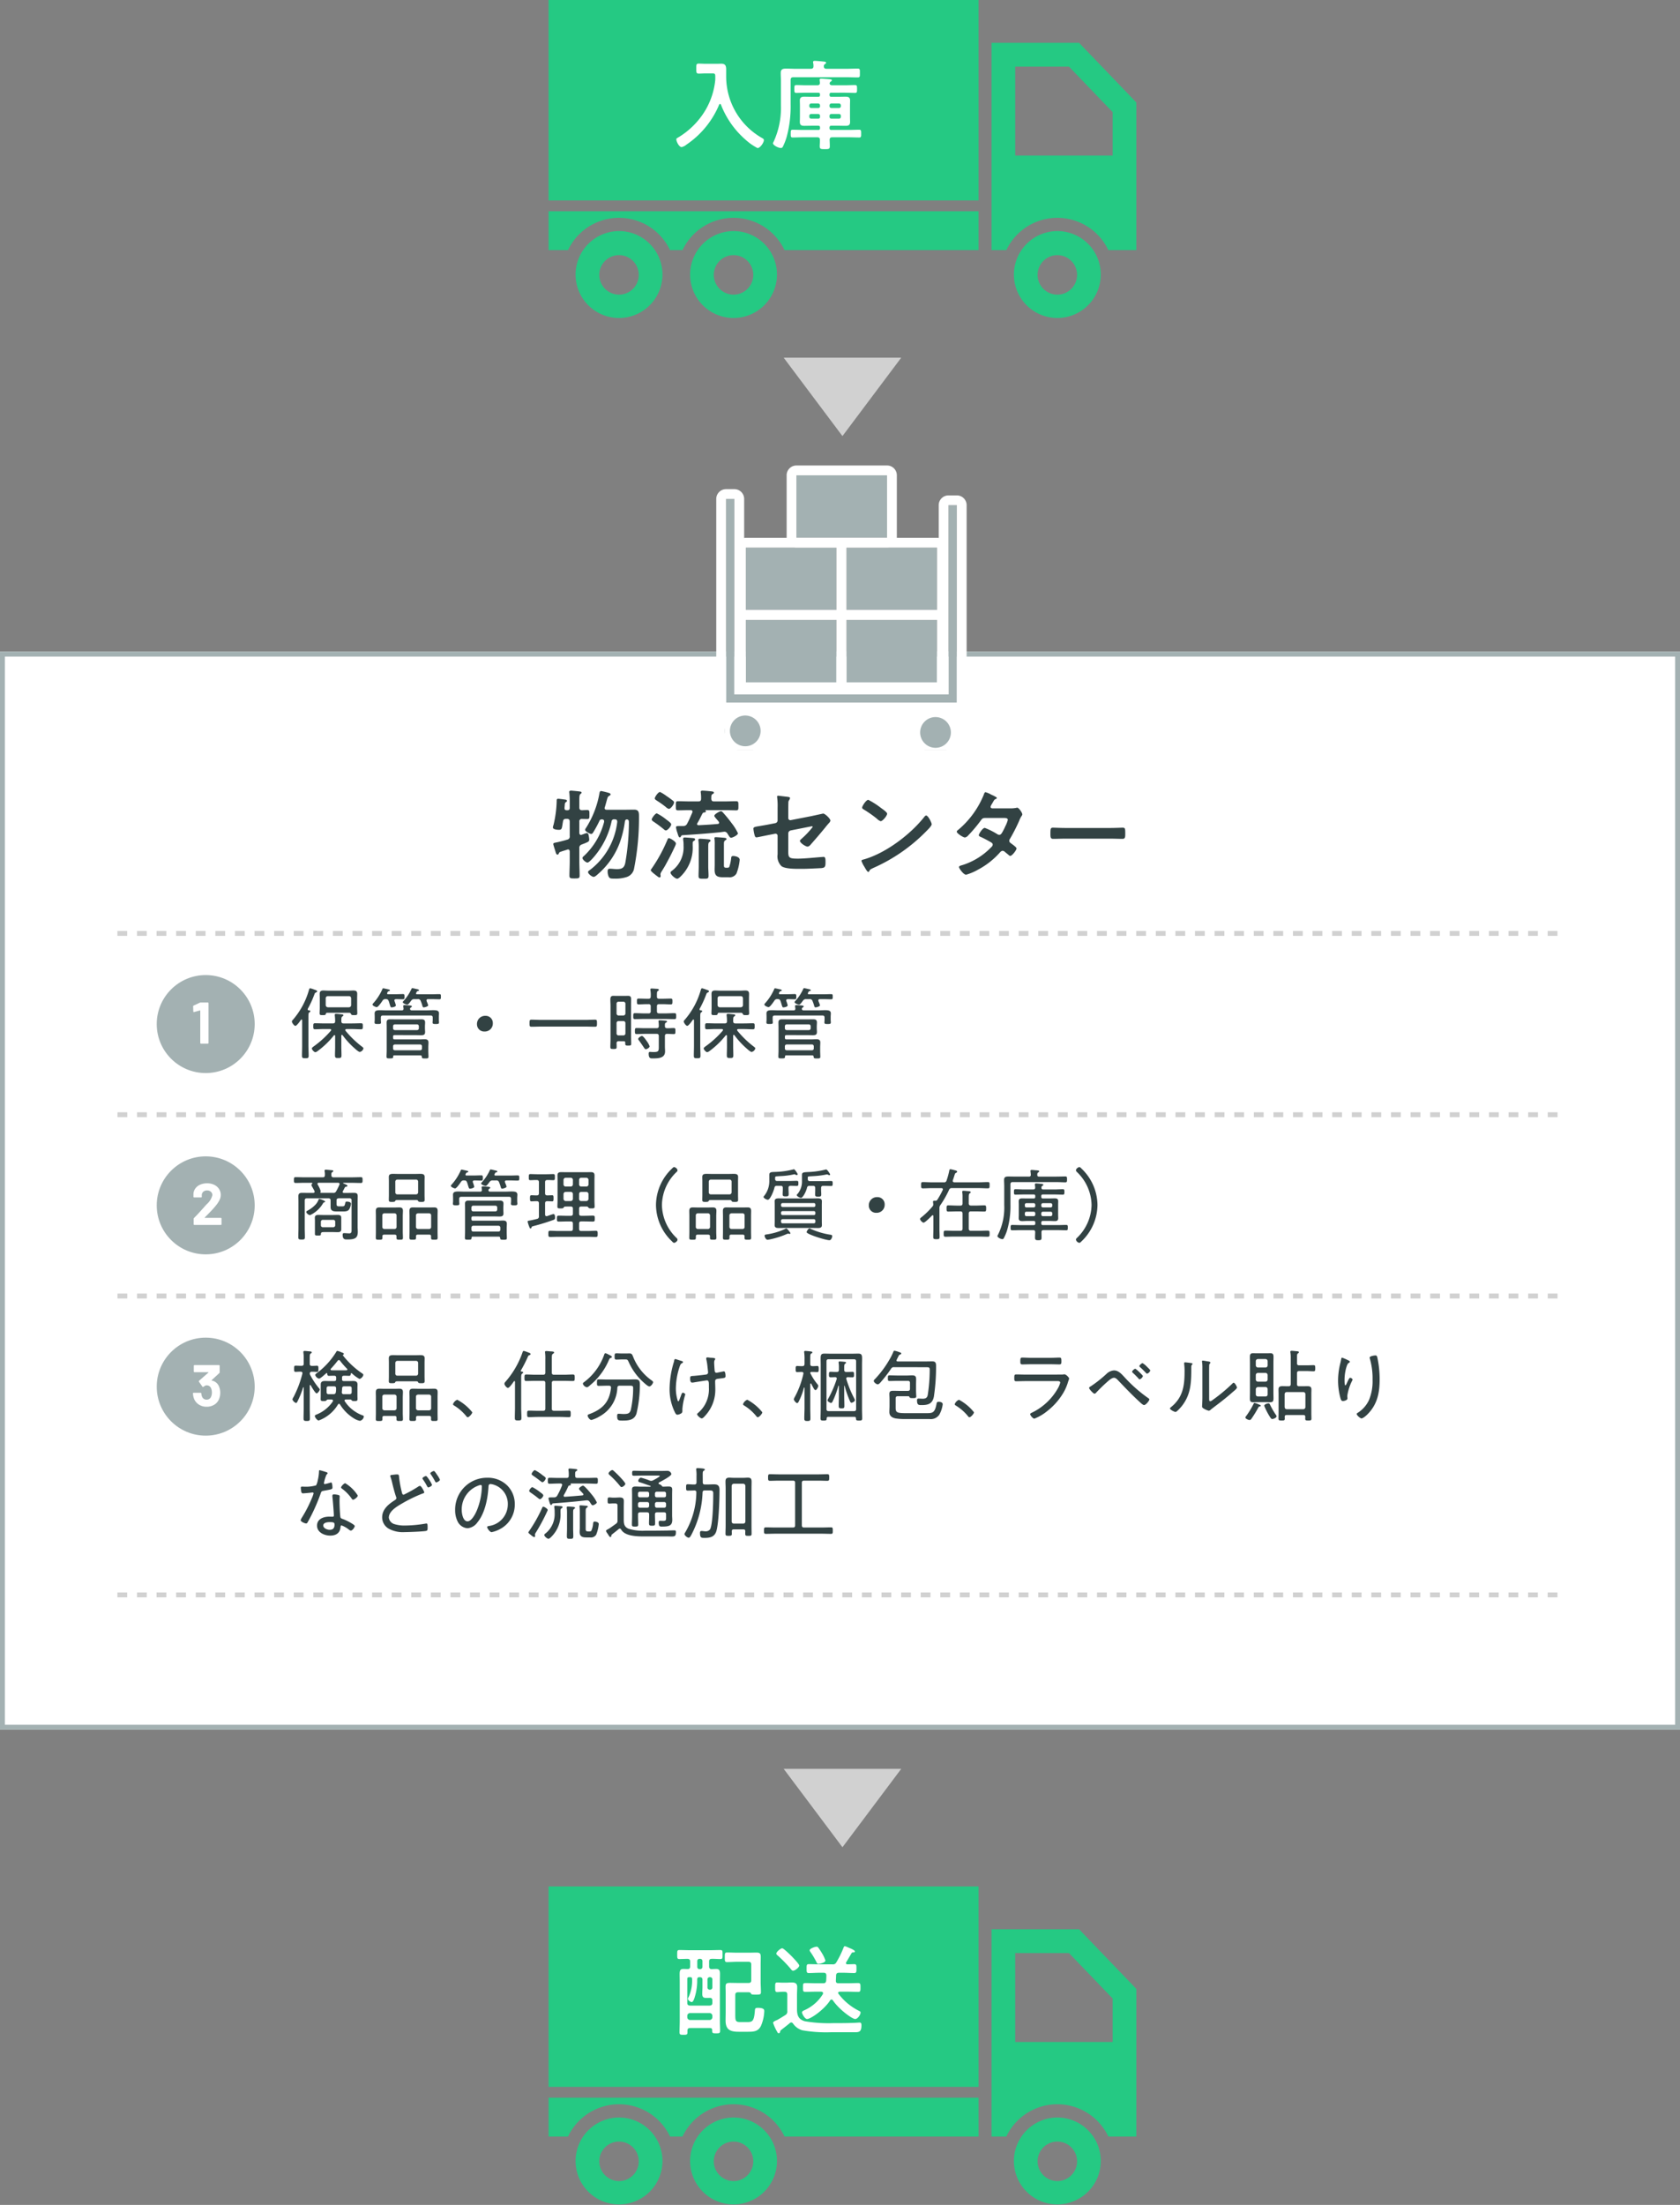 <svg xmlns="http://www.w3.org/2000/svg" width="343" height="450"><rect width="100%" height="100%" fill="#808080" stroke="none"/><defs><clipPath id="a"><path fill="#25c983" d="M0 0h120v65H0z"/></clipPath><clipPath id="b"><path fill="#a3b1b2" stroke="#fff" stroke-linecap="round" stroke-linejoin="round" stroke-width="2" d="M0 0h48v55.839H0z"/></clipPath></defs><g transform="translate(-16 -3094)"><path fill="#25c983" d="M128 3094h87.793v40.909H128z"/><g clip-path="url(#a)" fill="#25c983" transform="translate(128 3094)"><path d="M95.003 56.079a8.869 8.869 0 108.87-8.92 8.9 8.9 0 00-8.87 8.92m4.838 0a4.031 4.031 0 114.031 4.055 4.047 4.047 0 01-4.031-4.055m-94.33 0a8.87 8.87 0 108.871-8.92 8.9 8.9 0 00-8.871 8.92m4.84 0a4.031 4.031 0 114.033 4.054 4.047 4.047 0 01-4.031-4.055"/><path d="M87.793 43.117v7.931H48.178a11.525 11.525 0 00-20.832 0H24.8a11.525 11.525 0 00-20.832 0H0v-7.931z"/><path d="M28.894 56.079a8.869 8.869 0 108.869-8.92 8.9 8.9 0 00-8.869 8.92m4.837 0a4.031 4.031 0 114.031 4.055 4.047 4.047 0 01-4.031-4.055m56.705-47.34v42.31h3.02a11.523 11.523 0 0120.831 0h5.712V20.906L108.308 8.739zm4.837 4.866h10.982l8.906 9.266v8.879H95.273z"/></g><path d="M162.02 3110.44a15.073 15.073 0 01-1.98 6.02 16.089 16.089 0 01-5.62 5.62c-.2.12-.34.18-.34.34 0 .46.56 1.6 1.08 1.6a2.24 2.24 0 00.96-.48 18.411 18.411 0 006.7-8.16c.04-.08.1-.16.18-.16a.237.237 0 01.2.16 18.189 18.189 0 005.16 7.26 11.269 11.269 0 002.3 1.58c.54 0 1.3-1.12 1.3-1.62 0-.2-.12-.28-.28-.38a14.44 14.44 0 01-7.42-12.7v-1.34c0-.76-.18-1.18-1-1.18-.32 0-.64.02-.98.02h-2.18c-.48 0-.98-.04-1.44-.04-.52 0-.5.24-.5 1 0 .78-.02 1.04.5 1.04.48 0 .96-.04 1.44-.04h1.38c.56 0 .56.18.56.88a5.621 5.621 0 01-.02.58zm16.36-2.4c-.62 0-1.26-.04-1.9-.04-.68 0-1.08.14-1.08.9 0 .58.04 1.14.04 1.72v4.88a16.514 16.514 0 01-1.48 7.4 1.019 1.019 0 00-.14.34c0 .38 1.02.96 1.62.96a.4.4 0 00.36-.2 11.8 11.8 0 00.8-2.02 23.618 23.618 0 00.82-6.68v-4.98c0-.4.18-.56.56-.56h10.8c.78 0 1.56.04 2.32.04.5 0 .46-.22.46-.9 0-.7.04-.9-.46-.9-.76 0-1.54.04-2.32.04h-4.04c-.36 0-.54-.14-.54-.54a.467.467 0 01.2-.4c.14-.1.26-.16.26-.28 0-.16-.14-.2-.24-.22-.2-.04-1.82-.18-2.04-.18-.18 0-.38.02-.38.26 0 .04.02.12.02.16a2.535 2.535 0 01.06.66c.02.38-.18.54-.54.54zm4.66 9.22a.368.368 0 01.38.38v.2a.347.347 0 01-.38.38h-1.42a.368.368 0 01-.38-.38v-.2a.368.368 0 01.38-.38zm2.32.38a.368.368 0 01.38-.38h1.56a.368.368 0 01.38.38v.2a.368.368 0 01-.38.38h-1.56a.368.368 0 01-.38-.38zm-1.94-1.98a.347.347 0 01-.38.38h-1.42a.368.368 0 01-.38-.38v-.16a.393.393 0 01.38-.38h1.42a.393.393 0 01.38.38zm2.32.38a.368.368 0 01-.38-.38v-.16a.393.393 0 01.38-.38h1.56a.393.393 0 01.38.38v.16a.368.368 0 01-.38.38zm2.74-3.12c.7 0 1.38.04 2.08.04.4 0 .42-.16.42-.8 0-.62-.02-.8-.42-.8-.7 0-1.38.04-2.08.04h-2.56c-.24 0-.48-.06-.54-.34a.455.455 0 01.2-.38c.16-.12.26-.16.26-.3 0-.16-.22-.18-.34-.2-.2-.04-1.62-.14-1.82-.14-.18 0-.34.02-.34.26 0 .08.04.42.06.54 0 .4-.14.56-.54.56h-2.2c-.68 0-1.38-.04-2.08-.04-.4 0-.4.2-.4.8 0 .64.02.8.4.8.7 0 1.4-.04 2.08-.04h2.38c.28 0 .38.12.38.38v.08c0 .28-.12.38-.38.38h-1.42c-.48 0-.94-.02-1.42-.02-.58 0-.9.16-.9.78 0 .34.02.66.02 1.04v2.3c0 .38-.02.7-.02 1.04 0 .66.36.78.94.78.46 0 .92-.02 1.38-.02h1.42c.28 0 .38.1.38.38v.1a.331.331 0 01-.38.38h-3.1c-.7 0-1.4-.04-2.1-.04-.4 0-.4.2-.4.8 0 .58 0 .78.4.78.7 0 1.4-.04 2.1-.04h2.92c.36 0 .54.14.54.52.02.44-.04.86-.04 1.28 0 .6.2.62 1.04.62.8 0 1.02-.02 1.02-.6 0-.42-.02-.86-.04-1.28.02-.4.16-.54.54-.54h3.4c.7 0 1.4.04 2.1.04.4 0 .4-.18.4-.78s0-.8-.4-.8c-.7 0-1.4.04-2.1.04h-3.58a.331.331 0 01-.38-.38v-.1c0-.28.12-.38.38-.38h1.5c.46 0 .94.02 1.4.02.58 0 .92-.14.92-.78 0-.34-.02-.66-.02-1.04v-2.3c0-.38.02-.7.02-1.04 0-.66-.36-.78-.94-.78-.46 0-.92.02-1.38.02h-1.5c-.26 0-.38-.1-.38-.38v-.08a.331.331 0 01.38-.38zM16 3227h343v220H16z" fill="#fff"/><path d="M17 3228v218h341v-218H17m-1-1h343v220H16z" fill="#a3b1b2"/><path d="M132.32 3258.88c0 .34-.14.48-.48.48h-.14c-.32 0-.46-.14-.44-.46 0-.24.04-.44.04-.58.04-.4.04-.48.26-.62a.331.331 0 00.2-.26c0-.2-.3-.26-.44-.26-.28-.04-1.14-.16-1.36-.16a.265.265 0 00-.3.3 23.132 23.132 0 01-.64 5 2.686 2.686 0 00-.14.54c0 .44.9.5 1.22.5.68 0 .6-.32.84-1.7.06-.4.24-.54.64-.54h.18c.4 0 .56.18.56.56v2.96a.62.62 0 01-.52.72c-.54.18-1.72.48-2.26.58-.26.06-.58.08-.58.32 0 .14.3 1.06.36 1.26a1.858 1.858 0 01.08.26c.12.4.2.64.42.64a.277.277 0 00.26-.22c.12-.28.1-.28.98-.56.2-.06.46-.14.76-.24a.377.377 0 01.16-.04c.24 0 .32.2.34.42v2.08c0 .94-.06 1.9-.06 2.84 0 .58.26.58 1.04.58.84 0 1.04-.02 1.04-.6 0-.94-.06-1.88-.06-2.82v-2.78a.671.671 0 01.48-.72c.2-.08.4-.16.56-.22.82-.34.98-.4.98-.82a6.068 6.068 0 00-.12-.84c-.04-.22-.12-.46-.4-.46a3.511 3.511 0 00-.66.22c-.14.04-.26.1-.34.12a.471.471 0 01-.16.04c-.24 0-.32-.2-.34-.4v-2.32a.47.47 0 01.54-.54c.28 0 .88.02 1.08.02.46 0 .44-.24.44-.92s.02-.92-.44-.92c-.28 0-.78.02-1.08.04-.4-.02-.54-.2-.54-.56v-1.5c0-.66.02-1.08.22-1.24.14-.12.24-.16.24-.28 0-.18-.2-.22-.34-.24-.26-.04-1.6-.18-1.82-.18-.18 0-.36.06-.36.28 0 .06.02.12.02.18a16.651 16.651 0 01.08 1.78zm7.16-.12c.18-.6.3-1.04.38-1.34.2-.72.24-.84.5-.98.12-.08.3-.16.3-.3 0-.18-.16-.24-.3-.3a15.849 15.849 0 00-1.62-.4c-.28 0-.32.24-.4.72a19.415 19.415 0 01-2.7 6.82.734.734 0 00-.18.4c0 .28.98.82 1.24.82s.4-.3.52-.5a22.428 22.428 0 001.16-2.16c.12-.26.24-.3.52-.32.24.02.44.1.44.38v.14a14.439 14.439 0 01-4.04 6.88c-.14.12-.38.3-.38.48 0 .36.72.94 1.02.94.36 0 1.32-1.14 1.56-1.44a16.4 16.4 0 003.36-6.94.475.475 0 01.56-.44h.1c.38 0 .5.16.5.54a14.378 14.378 0 01-5.64 9.84c-.14.08-.32.22-.32.38 0 .38.82.98 1.14.98.26 0 .64-.34.92-.6.06-.06.12-.1.16-.14a15.659 15.659 0 004.28-6.3 20.794 20.794 0 001.02-4.24c.04-.22.12-.44.38-.44h.1c.32.08.34.32.34.62v.2a49.1 49.1 0 01-.74 8.06c-.22 1.02-.72 1.26-1.72 1.26-.48 0-.96-.08-1.42-.08-.32 0-.46.12-.46.54a2.6 2.6 0 00.2 1.04c.2.42.46.44 1.18.44a7.357 7.357 0 002.48-.32 2.246 2.246 0 001.56-1.86 53.035 53.035 0 00.98-10.42c0-.84.02-1.48-1-1.48-.62 0-1.22.02-1.82.02h-3.78c-.08 0-.42 0-.42-.34a.471.471 0 01.04-.16zm17.94 7.58c0-.52 0-.58.28-.74.1-.06.22-.14.22-.28 0-.16-.16-.24-.32-.26-.2-.04-1.6-.14-1.82-.14-.14 0-.3.02-.3.28v.2a5.62 5.62 0 01.08 1v.22a5.951 5.951 0 01-2.32 5.06c-.14.1-.34.22-.34.42 0 .4.96 1.24 1.36 1.24.22 0 .58-.34.74-.5a8.136 8.136 0 002.42-6.26zm6.92 4.76c-.4 0-.54-.06-.54-.5v-4.1c0-.52-.02-.82.28-1 .1-.06.24-.12.24-.28 0-.18-.22-.2-.34-.22-.24-.04-1.6-.14-1.82-.14-.16 0-.3.02-.3.22 0 .06.02.12.02.18a8.475 8.475 0 01.04 1.24v3.94c0 .36-.02.72-.02 1.08 0 1.26.56 1.52 1.72 1.52h1.16a1.617 1.617 0 001.58-.76 10.214 10.214 0 00.66-2.8c0-.6-.94-.78-1.32-.78-.32 0-.4.14-.42.44a8.366 8.366 0 01-.4 1.82.54.54 0 01-.42.14zm-5.68-.28c0 .64-.04 1.3-.04 1.94 0 .6.26.58 1.04.58.74 0 1 .02 1-.6 0-.64-.06-1.28-.06-1.92v-3.48c0-.94-.02-1.3.22-1.48.16-.12.24-.14.24-.28 0-.26-.3-.26-.48-.28-.38-.04-1.3-.12-1.64-.12-.18 0-.36.02-.36.26 0 .06.02.12.02.18a10.883 10.883 0 01.06 1.14zm-4.66-4.66c0-.42-1.18-1.1-1.44-1.1-.18 0-.22.16-.42.62a31.19 31.19 0 01-3.1 5.6.8.8 0 00-.18.34c0 .14.56.62.7.72.74.58.92.74 1.1.74.14 0 .22-.12.22-.3 0-.12-.04-.26-.04-.38a1.319 1.319 0 01.24-.54c.26-.42.52-.84.76-1.26.98-1.8 1.16-2.14 2.02-3.98a2.02 2.02 0 00.14-.46zm-.96-3.92c0-.28-.76-.8-.98-.96a10.206 10.206 0 00-1.96-1.28c-.34 0-1.04 1-1.04 1.24 0 .2.22.34.36.44a24.6 24.6 0 012 1.48c.26.22.36.32.54.32.36 0 1.08-.88 1.08-1.24zm.58-4.48a.4.4 0 00-.12-.26 17.467 17.467 0 00-1.42-1.04 8 8 0 00-1.32-.82c-.42 0-1.08 1.06-1.08 1.3 0 .2.26.34.42.46a18.225 18.225 0 011.86 1.32 1.3 1.3 0 00.6.36c.4 0 1.06-.94 1.06-1.32zm1.7 6.7c2.8-.18 4.82-.32 7.62-.6.06 0 .88-.12.94-.12.46 0 .6.32.8.64.22.34.36.6.58.6.26 0 1.4-.52 1.4-.92a10.16 10.16 0 00-1.28-2.06 26.976 26.976 0 00-1.8-2.2c-.12-.12-.22-.24-.4-.24-.24 0-1.34.6-1.34.94 0 .14.2.36.48.7.12.14.5.52.5.7s-.12.24-.28.26c-1.3.12-2.6.2-3.9.26-.16 0-.32-.06-.32-.24a.279.279 0 01.06-.18c.58-.98.64-1.22 1.06-2a.379.379 0 01.32-.18c.12-.02.36-.04.36-.22a.162.162 0 00-.08-.16c-.02-.02-.04-.04-.04-.06 0-.04.04-.04.06-.04h3.96c.76 0 1.52.04 2.28.04.48 0 .46-.22.46-.92s.02-.94-.46-.94c-.76 0-1.52.04-2.28.04h-2.24c-.38 0-.52-.14-.56-.54.02-.56-.02-.78.24-.94.16-.1.3-.14.3-.3 0-.24-.4-.26-.6-.28-.36-.04-1.38-.14-1.72-.14-.18 0-.38.04-.38.26 0 .06.02.14.02.18a8.31 8.31 0 01.06 1.22c0 .38-.16.54-.56.54h-1.88c-.76 0-1.5-.04-2.26-.04-.48 0-.46.2-.46.94 0 .7-.02.92.44.92.76 0 1.52-.04 2.28-.04h.3c.2 0 .38.08.38.32a.584.584 0 01-.04.18c-.34.76-.64 1.52-1.04 2.24a.81.81 0 01-.78.5h-.32c-.96 0-1.18-.02-1.18.28a5.521 5.521 0 00.3 1.16c.16.54.26.88.48.88.1 0 .18-.1.22-.18.06-.14.12-.24.3-.26zm21.62-.34a.627.627 0 01.52-.64l3.62-.72c.14-.02.58-.12.7-.12a.126.126 0 01.14.14 17.3 17.3 0 01-2.24 2.38c-.14.14-.36.3-.36.44 0 .44 1.18 1.18 1.54 1.18.34 0 .6-.34.8-.58.94-1.06 1.86-2.14 2.78-3.26.28-.36.58-.72.9-1.06a.843.843 0 00.2-.4c0-.4-1.1-1.44-1.48-1.44-.02 0-2.04.44-2.3.5l-4.3.84a.421.421 0 01-.52-.42v-1.38c0-.58 0-1.14.02-1.72a.8.8 0 01.16-.56 1.271 1.271 0 00.18-.42c0-.2-.38-.24-.52-.26-.22-.02-1.8-.22-1.9-.22-.16 0-.22.06-.22.2 0 .08.02.18.02.24a13.171 13.171 0 01.08 2v2.58a.582.582 0 01-.48.58l-1.44.28c-.72.14-1.26.22-1.7.3-1.02.16-1.32.22-1.32.56a7.774 7.774 0 00.24 1.3c.08.26.14.46.4.46.12 0 2.4-.48 2.74-.54l1.02-.2a.429.429 0 01.54.42v3.78a2.786 2.786 0 00.8 2.42c.66.48 2.26.54 3.46.54h.98c.66 0 2.8-.1 3.54-.14a1.92 1.92 0 00.66-.12c.36-.2.34-.68.34-1.18 0-.46 0-1-.38-1-.08 0-.2.02-.28.02-1.44.1-3.56.34-5 .34-2.14 0-1.94-.28-1.94-2.36zm28.16-3.68a.491.491 0 00-.34.22c-2.84 3.62-7.84 7.4-12.26 8.7-.26.08-.62.12-.62.34a5.605 5.605 0 00.6 1.2c.14.24.56 1.04.78 1.04a.2.2 0 00.2-.12c.16-.34.18-.36.84-.68a34.742 34.742 0 0010.86-7.54c.26-.26 1.06-1.04 1.06-1.38 0-.3-.72-1.78-1.12-1.78zm-11.82-3.2c-.46 0-1.26 1.28-1.26 1.58 0 .18.16.28.32.38a24.945 24.945 0 012.66 1.86 2.138 2.138 0 00.8.54c.38 0 1.32-1.08 1.32-1.54 0-.3-.96-.96-1.22-1.14a15.882 15.882 0 00-2.62-1.68zm25.32 1.74c-.18-.02-.36-.1-.36-.3a1.077 1.077 0 01.16-.42c.14-.22.24-.4.32-.54.28-.48.3-.54.6-.66.1-.04.2-.1.2-.22 0-.16-1-.6-1.18-.68a4.553 4.553 0 00-1.12-.48c-.22 0-.3.34-.36.5a18.407 18.407 0 01-5.22 7.18c-.12.08-.3.22-.3.38 0 .34 1.3 1.18 1.66 1.18a1.068 1.068 0 00.64-.38 29.4 29.4 0 002.6-3.08c.26-.36.4-.52.88-.52h3.82c.3 0 .82-.02.82.4a6.246 6.246 0 01-.52 1.32 2.287 2.287 0 00-.12.28c-.54 1.06-.72 1.44-1.1 1.44a.849.849 0 01-.38-.12 14.861 14.861 0 00-2.58-1.3c-.44 0-1.22 1.22-1.22 1.5 0 .22.4.36.6.44.5.24 1.54.78 2 1.08a.488.488 0 01.24.42.779.779 0 01-.3.5 13.993 13.993 0 01-5.72 3.6c-.52.16-.86.22-.86.46 0 .28.92 1.56 1.44 1.56a10.8 10.8 0 002.42-1.02 15.878 15.878 0 004.36-3.38c.18-.2.4-.48.68-.48a.694.694 0 01.44.2c.28.24.54.44.82.68a.448.448 0 00.3.16c.38 0 1.28-1.18 1.28-1.52 0-.26-.88-.86-1.12-1.04-.18-.14-.36-.26-.36-.52a.691.691 0 01.14-.4 36.139 36.139 0 001.9-3.72 4.528 4.528 0 01.5-.98.563.563 0 00.12-.3c0-.32-.7-1.36-1.04-1.36a.711.711 0 00-.2.04 5.911 5.911 0 01-1.22.1zm14.9 4c-.84 0-2.22-.06-2.48-.06-.52 0-.56.16-.56 1.28 0 .62.02 1 .54 1 .84 0 1.68-.04 2.5-.04h9.2c.82 0 1.66.04 2.5.04.52 0 .54-.38.54-1.02 0-1.1-.02-1.26-.56-1.26-.26 0-1.56.06-2.48.06zm-156.052 39.156a.162.162 0 01.112-.064c.1 0 .128.1.128.16v5.152c0 .688-.032 1.376-.032 2.048 0 .48.112.544.672.544s.688-.048.688-.544c0-.688-.048-1.36-.048-2.048v-5.872c0-.528.016-.784.192-.9.144-.1.208-.128.208-.224 0-.176-.24-.192-.368-.192-.1-.032-.176-.08-.176-.192a.238.238 0 01.032-.144 20.549 20.549 0 001.3-2.832c.112-.288.128-.384.368-.48.1-.048.224-.112.224-.224 0-.192-.32-.272-.56-.352a7.154 7.154 0 00-.832-.272c-.176 0-.224.16-.272.32a15.843 15.843 0 01-3.22 6.036c-.1.112-.272.272-.272.432 0 .224.448.88.72.88s.96-.976 1.136-1.232zm6.976 5.472c0 .592-.032 1.184-.032 1.76 0 .544.176.56.672.56s.656-.028.656-.56c0-.592-.032-1.168-.032-1.76v-2.24c0-.08.032-.16.128-.16.048 0 .08.032.128.064a16.8 16.8 0 002.5 2.72c.192.176.784.7 1.008.7a.964.964 0 00.752-.72c0-.144-.144-.24-.24-.32a19.463 19.463 0 01-3.408-3.28.284.284 0 01-.064-.16c0-.144.128-.176.24-.192h1.184c.592 0 1.2.048 1.792.048.368 0 .368-.176.368-.624s0-.608-.368-.608c-.592 0-1.2.032-1.792.032h-1.78c-.3 0-.416-.112-.448-.416.016-.608-.016-.848.208-1.008.128-.08.208-.112.208-.224 0-.192-.224-.192-.368-.208-.256-.032-.88-.1-1.12-.1-.16 0-.272.048-.272.224 0 .064.016.128.016.176a8.763 8.763 0 01.064 1.12c0 .3-.128.432-.448.432H82.12c-.592 0-1.2-.032-1.792-.032-.352 0-.368.16-.368.608s0 .624.368.624c.592 0 1.2-.048 1.792-.048h1.264c.112.016.224.048.224.192a.223.223 0 01-.048.144 19.782 19.782 0 01-3.536 3.224c-.128.1-.352.24-.352.416 0 .24.48.752.7.752a1.116 1.116 0 00.528-.272 17.227 17.227 0 003.252-3.136c.048-.048.08-.08.144-.08.1 0 .128.1.128.176zm3.264-8.48a.447.447 0 01-.448.448h-4.288a.458.458 0 01-.452-.448v-1.392a.424.424 0 01.448-.432h4.292c.288 0 .416.16.448.432zm.012 1.888c.064.128.192.16.592.16.512 0 .656-.032.656-.368 0-.384-.032-.768-.032-1.136v-1.888c0-.3.016-.624.016-.944 0-.544-.256-.688-.768-.688-.336 0-.688.032-1.024.032h-4.076c-.352 0-.688-.032-1.04-.032-.5 0-.752.16-.752.688 0 .32.016.64.016.944v1.888c0 .384-.032.768-.032 1.152 0 .32.144.352.64.352.48 0 .576-.032.624-.24a.249.249 0 01.256-.24h4.56c.192.004.272.128.364.32zm15.488-2.48a1.4 1.4 0 01-.112-.368c0-.192.144-.24.3-.256h.688c.544 0 1.088.032 1.632.032.32 0 .32-.144.32-.528s0-.528-.32-.528c-.544 0-1.088.032-1.632.032h-2.92c-.112-.016-.208-.048-.208-.176a.227.227 0 01.032-.1c.128-.24.176-.352.32-.384.08 0 .256-.032.256-.144 0-.176-.272-.208-.4-.24-.144-.032-.88-.208-.96-.208-.112 0-.16.128-.208.224a9.375 9.375 0 01-1.568 2.368c-.064.08-.176.176-.176.272 0 .224.688.5.928.5s.624-.608.784-.8a.7.7 0 01.672-.32h.672a.537.537 0 01.608.384 6.5 6.5 0 01.288.8c.112.384.144.5.336.5s.9-.192.9-.416a3.9 3.9 0 00-.228-.644zm-6.94 4.912a.37.37 0 01.384-.384h4.5a.37.37 0 01.384.384v.4a.37.37 0 01-.384.384h-4.5a.37.37 0 01-.384-.384zm.384 4.9a.361.361 0 01-.384-.384v-.416a.37.37 0 01.384-.384h5.136a.37.37 0 01.384.384v.416a.361.361 0 01-.384.384zm4.08-3.088c.432 0 .848.016 1.264.016.5 0 .816-.08.816-.656 0-.256-.032-.512-.032-.768v-.336c0-.288.032-.56.032-.848 0-.56-.32-.64-.816-.64-.416 0-.832.016-1.264.016H97c-.416 0-.832-.016-1.248-.016-.512 0-.816.08-.816.656 0 .288.016.608.016.976v4.748c0 .416-.032.816-.032 1.232 0 .352.128.368.672.368.592 0 .672-.032.688-.4 0-.208.112-.224.24-.224h5.28c.224 0 .3.08.32.3.016.3.128.336.688.336.528 0 .672-.032.672-.336 0-.416-.032-.832-.032-1.248v-.736c0-.3.032-.608.032-.928 0-.512-.272-.672-.768-.672-.368 0-.752.032-1.12.032h-5.024c-.224 0-.32-.1-.32-.336v-.224c0-.224.1-.32.32-.32zm-5.36-6.96c.128.32.176.56.24.752.144.448.176.544.352.544.224 0 .88-.128.88-.416a6.677 6.677 0 00-.272-.864.594.594 0 01-.032-.144c0-.192.16-.24.32-.256.528 0 1.072.032 1.424.032.3 0 .32-.144.32-.528 0-.416-.016-.544-.32-.544-.448 0-.96.032-1.472.032H95.24c-.112 0-.208-.048-.208-.176a.227.227 0 01.032-.1c.048-.112.128-.3.272-.336.1-.016.272-.048.272-.176 0-.144-.24-.176-.352-.208-.16-.032-.912-.208-1.008-.208-.112 0-.144.064-.176.16a10.669 10.669 0 01-1.84 2.864c-.064.08-.176.176-.176.272 0 .288.688.544.864.544.288 0 .992-1.04 1.168-1.3a.656.656 0 01.672-.336c.34.004.464.068.592.392zm4.736 1.9c-.192 0-.368-.064-.368-.3v-.064a.34.34 0 01.16-.208c.112-.08.208-.128.208-.224 0-.16-.192-.192-.912-.24-.208-.016-.384-.032-.576-.032-.144 0-.272.032-.272.208 0 .032.016.1.016.128l.048.384c0 .256-.128.352-.384.352H95c-.544 0-1.024-.032-1.392-.032-.736 0-1.12.1-1.12.672 0 .16.016.448.016.72v.56c0 .176-.032.352-.032.528 0 .32.176.336.656.336.416 0 .656 0 .656-.3 0-.16-.032-.384-.032-.56v-.428c0-.32.128-.448.448-.448h9.7c.32 0 .448.128.448.448v.432c0 .176-.032.384-.032.56 0 .3.272.3.656.3.464 0 .656-.016.656-.336 0-.128-.032-.4-.032-.528v-.568c0-.288.032-.544.032-.72 0-.576-.4-.672-1.184-.672-.368 0-.816.032-1.344.032zm15.024 1.12a1.653 1.653 0 00-1.728 1.728 1.464 1.464 0 001.536 1.472 1.629 1.629 0 001.7-1.7 1.454 1.454 0 00-1.508-1.5zm20.388 2.192c.656 0 1.328.032 2 .032.368 0 .384-.16.384-.72 0-.544-.016-.72-.384-.72-.672 0-1.344.048-2 .048h-9c-.672 0-1.344-.048-2.016-.048-.352 0-.368.192-.368.72 0 .56.016.72.384.72.672 0 1.328-.032 2-.032zm13.132 4.016a4.39 4.39 0 00-.592-1.056c-.16-.224-.7-1.04-.976-1.04-.224 0-.768.384-.768.608a.42.42 0 00.112.24c.32.416.768 1.088 1.072 1.536.08.112.192.32.368.32.224 0 .784-.304.784-.608zm3.12-4.1c-.016-.512.016-.608.208-.72.128-.08.224-.112.224-.208 0-.176-.224-.176-.352-.192-.256-.032-.88-.08-1.136-.08-.128 0-.256.032-.256.192 0 .048.016.1.016.128a7.606 7.606 0 01.048.864c-.016.3-.128.432-.432.432h-2.512c-.528 0-1.056-.032-1.584-.032-.336 0-.352.16-.352.608s.016.624.352.624c.524.004 1.056-.044 1.584-.044h2.512c.3 0 .432.144.432.448v2.064c0 .976 0 1.2-1.072 1.2-.32 0-.608-.032-.72-.032-.224 0-.272.16-.272.352 0 1.04.416.976.88.976 1.056 0 2.464-.032 2.464-1.424 0-.336-.032-.672-.032-1.008v-2.128c0-.3.128-.448.448-.448.448 0 .912.048 1.36.048.352 0 .336-.208.336-.624s.016-.608-.352-.608c-.448 0-.9.048-1.344.032-.3 0-.448-.128-.448-.416zm-1.632-6.4c0-.464.016-.656.192-.784.128-.08.208-.112.208-.224 0-.176-.256-.208-.608-.224-.288-.016-.592-.048-.88-.048-.128 0-.256.032-.256.192 0 .048.016.112.016.144a5.871 5.871 0 01.064 1.3c0 .32-.144.448-.448.448h-.32c-.576 0-1.136-.032-1.712-.032-.336 0-.336.176-.336.592s.016.592.336.592c.576 0 1.136-.048 1.712-.048h.32a.392.392 0 01.448.448v.992a.392.392 0 01-.448.448h-.88c-.624 0-1.248-.048-1.872-.048-.368 0-.368.16-.368.608 0 .432-.016.608.368.608.624 0 1.248-.032 1.872-.032h4.272c.624 0 1.248.032 1.872.032.368 0 .384-.144.384-.608s-.016-.608-.384-.608c-.624 0-1.248.048-1.872.048h-1.232c-.32 0-.448-.144-.448-.448v-.992c0-.3.128-.448.448-.448h.672c.576 0 1.136.048 1.712.048.32 0 .336-.16.336-.592 0-.416 0-.592-.336-.592-.576 0-1.136.032-1.712.032h-.672c-.32 0-.448-.128-.448-.448zm-6.88 5.36a.412.412 0 01.448.448v2.048a.408.408 0 01-.448.432h-.912a.4.4 0 01-.448-.432v-2.044a.4.4 0 01.448-.448zm-.912-1.136a.412.412 0 01-.448-.448v-1.92a.4.4 0 01.448-.448h.912a.412.412 0 01.448.448v1.92a.42.42 0 01-.448.448zm1.008 5.248c.224 0 .32.08.32.32v.208c0 .352.176.368.608.368.48 0 .608-.032.608-.4 0-.528-.032-1.056-.032-1.584v-6.124c0-.432.016-.864.016-1.3 0-.512-.112-.752-.624-.752-.224 0-.448.016-.656.016h-1.664c-.224 0-.448-.016-.672-.016-.56 0-.624.32-.624.816 0 .4.032.816.032 1.232v6.8c0 .528-.032 1.072-.032 1.6 0 .384.144.4.64.4s.64-.016.64-.4c0-.272 0-.528-.016-.784a.372.372 0 01.432-.4zm14.112-4.364a.162.162 0 01.112-.064c.1 0 .128.1.128.16v5.152c0 .688-.032 1.376-.032 2.048 0 .48.112.544.672.544s.688-.048.688-.544c0-.688-.048-1.36-.048-2.048v-5.872c0-.528.016-.784.192-.9.144-.1.208-.128.208-.224 0-.176-.24-.192-.368-.192-.1-.032-.176-.08-.176-.192a.238.238 0 01.032-.144 20.549 20.549 0 001.3-2.832c.112-.288.128-.384.368-.48.1-.048.224-.112.224-.224 0-.192-.32-.272-.56-.352a7.154 7.154 0 00-.832-.272c-.176 0-.224.16-.272.32a15.844 15.844 0 01-3.216 6.032c-.1.112-.272.272-.272.432 0 .224.448.88.72.88s.956-.972 1.132-1.228zm6.976 5.472c0 .592-.032 1.184-.032 1.76 0 .544.176.56.672.56s.656-.028.656-.56c0-.592-.032-1.168-.032-1.76v-2.24c0-.08.032-.16.128-.16.048 0 .08.032.128.064a16.8 16.8 0 002.5 2.72c.192.176.784.7 1.008.7a.964.964 0 00.752-.72c0-.144-.144-.24-.24-.32a19.463 19.463 0 01-3.408-3.28.284.284 0 01-.064-.16c0-.144.128-.176.24-.192h1.184c.592 0 1.2.048 1.792.048.368 0 .368-.176.368-.624s0-.608-.368-.608c-.592 0-1.2.032-1.792.032h-1.78c-.3 0-.416-.112-.448-.416.016-.608-.016-.848.208-1.008.128-.08.208-.112.208-.224 0-.192-.224-.192-.368-.208-.256-.032-.88-.1-1.12-.1-.16 0-.272.048-.272.224 0 .064.016.128.016.176a8.762 8.762 0 01.064 1.12c0 .3-.128.432-.448.432h-1.856c-.592 0-1.2-.032-1.792-.032-.352 0-.368.16-.368.608s0 .624.368.624c.592 0 1.2-.048 1.792-.048h1.264c.112.016.224.048.224.192a.223.223 0 01-.048.144 19.782 19.782 0 01-3.536 3.216c-.128.1-.352.24-.352.416 0 .24.48.752.7.752a1.116 1.116 0 00.528-.264 17.227 17.227 0 003.248-3.136c.048-.048.08-.08.144-.08.1 0 .128.1.128.176zm3.264-8.48a.447.447 0 01-.448.448h-4.288a.458.458 0 01-.448-.448v-1.392a.424.424 0 01.448-.432h4.288c.288 0 .416.16.448.432zm.012 1.888c.064.128.192.16.592.16.512 0 .656-.032.656-.368 0-.384-.032-.768-.032-1.136v-1.888c0-.3.016-.624.016-.944 0-.544-.256-.688-.768-.688-.336 0-.688.032-1.024.032h-4.08c-.352 0-.688-.032-1.04-.032-.5 0-.752.16-.752.688 0 .32.016.64.016.944v1.888c0 .384-.032.768-.032 1.152 0 .32.144.352.64.352.48 0 .576-.032.624-.24a.249.249 0 01.256-.24h4.56c.196.004.276.128.368.32zm15.488-2.48a1.4 1.4 0 01-.112-.368c0-.192.144-.24.3-.256h.688c.544 0 1.088.032 1.632.032.32 0 .32-.144.32-.528s0-.528-.32-.528c-.544 0-1.088.032-1.632.032h-2.928c-.112-.016-.208-.048-.208-.176a.227.227 0 01.032-.1c.128-.24.176-.352.32-.384.08 0 .256-.032.256-.144 0-.176-.272-.208-.4-.24-.144-.032-.88-.208-.96-.208-.112 0-.16.128-.208.224a9.375 9.375 0 01-1.568 2.368c-.064.08-.176.176-.176.272 0 .224.688.5.928.5s.624-.608.784-.8a.7.7 0 01.672-.32h.672a.537.537 0 01.608.384 6.5 6.5 0 01.288.8c.112.384.144.5.336.5s.9-.192.9-.416a3.9 3.9 0 00-.22-.644zm-6.944 4.912a.37.37 0 01.384-.384h4.5a.37.37 0 01.384.384v.4a.37.37 0 01-.384.384h-4.5a.37.37 0 01-.384-.384zm.384 4.9a.361.361 0 01-.384-.384v-.416a.37.37 0 01.384-.384h5.136a.37.37 0 01.384.384v.416a.361.361 0 01-.384.384zm4.08-3.088c.432 0 .848.016 1.264.016.5 0 .816-.08.816-.656 0-.256-.032-.512-.032-.768v-.336c0-.288.032-.56.032-.848 0-.56-.32-.64-.816-.64-.416 0-.832.016-1.264.016H177c-.416 0-.832-.016-1.248-.016-.512 0-.816.08-.816.656 0 .288.016.608.016.976v4.748c0 .416-.032.816-.032 1.232 0 .352.128.368.672.368.592 0 .672-.032.688-.4 0-.208.112-.224.24-.224h5.28c.224 0 .3.08.32.3.016.3.128.336.688.336.528 0 .672-.032.672-.336 0-.416-.032-.832-.032-1.248v-.736c0-.3.032-.608.032-.928 0-.512-.272-.672-.768-.672-.368 0-.752.032-1.12.032h-5.024c-.224 0-.32-.1-.32-.336v-.224c0-.224.1-.32.32-.32zm-5.36-6.96c.128.32.176.56.24.752.144.448.176.544.352.544.224 0 .88-.128.88-.416a6.678 6.678 0 00-.272-.864.594.594 0 01-.032-.144c0-.192.16-.24.32-.256.528 0 1.072.032 1.424.032.3 0 .32-.144.32-.528 0-.416-.016-.544-.32-.544-.448 0-.96.032-1.472.032h-1.548c-.112 0-.208-.048-.208-.176a.227.227 0 01.032-.1c.048-.112.128-.3.272-.336.1-.016.272-.048.272-.176 0-.144-.24-.176-.352-.208-.16-.032-.912-.208-1.008-.208-.112 0-.144.064-.176.16a10.669 10.669 0 01-1.84 2.864c-.064.08-.176.176-.176.272 0 .288.688.544.864.544.288 0 .992-1.04 1.168-1.3a.656.656 0 01.672-.336c.34.004.464.068.592.392zm4.736 1.9c-.192 0-.368-.064-.368-.3v-.064a.34.34 0 01.16-.208c.112-.08.208-.128.208-.224 0-.16-.192-.192-.912-.24-.208-.016-.384-.032-.576-.032-.144 0-.272.032-.272.208 0 .032.016.1.016.128l.048.384c0 .256-.128.352-.384.352H175c-.544 0-1.024-.032-1.392-.032-.736 0-1.12.1-1.12.672 0 .16.016.448.016.72v.56c0 .176-.032.352-.032.528 0 .32.176.336.656.336.416 0 .656 0 .656-.3 0-.16-.032-.384-.032-.56v-.428c0-.32.128-.448.448-.448h9.7c.32 0 .448.128.448.448v.432c0 .176-.032.384-.032.56 0 .3.272.3.656.3.464 0 .656-.016.656-.336 0-.128-.032-.4-.032-.528v-.568c0-.288.032-.544.032-.72 0-.576-.4-.672-1.184-.672-.368 0-.816.032-1.344.032z" fill="#324243"/><path fill="#a3b1b2" d="M168.272 3205.764h18.5v12.729h-18.5z"/><path d="M168.272 3205.764v12.729h18.5v-12.729h-18.5m0-2h18.5a2 2 0 012 2v12.729a2 2 0 01-2 2h-18.5a2 2 0 01-2-2v-12.729a2 2 0 012-2z" fill="#fff"/><path fill="#a3b1b2" d="M178.605 3191h18.5v12.729h-18.5z"/><path d="M178.605 3191v12.729h18.5V3191h-18.5m0-2h18.5a2 2 0 012 2v12.729a2 2 0 01-2 2h-18.5a2 2 0 01-2-2V3191a2 2 0 012-2z" fill="#fff"/><path fill="#a3b1b2" d="M188.812 3205.764h18.5v12.729h-18.5z"/><path d="M188.812 3205.764v12.729h18.5v-12.729h-18.5m0-2h18.5a2 2 0 012 2v12.729a2 2 0 01-2 2h-18.5a2 2 0 01-2-2v-12.729a2 2 0 012-2z" fill="#fff"/><path fill="#a3b1b2" d="M168.272 3220.527h18.5v12.729h-18.5z"/><path d="M168.272 3220.527v12.729h18.5v-12.729h-18.5m0-2h18.5a2 2 0 012 2v12.729a2 2 0 01-2 2h-18.5a2 2 0 01-2-2v-12.729a2 2 0 012-2z" fill="#fff"/><path fill="#a3b1b2" d="M188.812 3220.527h18.5v12.729h-18.5z"/><path d="M188.812 3220.527v12.729h18.5v-12.729h-18.5m0-2h18.5a2 2 0 012 2v12.729a2 2 0 01-2 2h-18.5a2 2 0 01-2-2v-12.729a2 2 0 012-2z" fill="#fff"/><path d="M164.235 3195.83v41.58h47.114v-40.306h-1.7v38.614h-43.718v-39.888z" fill="#a3b1b2"/><path d="M164.235 3195.83v41.58h47.114v-40.306h-1.7v38.614h-43.718v-39.888h-1.696m0-2h1.7a2 2 0 012 2v37.888h39.719v-36.614a2 2 0 012-2h1.7a2 2 0 012 2v40.306a2 2 0 01-2 2h-47.119a2 2 0 01-2-2v-41.58a2 2 0 012-2z" fill="#fff"/><g clip-path="url(#b)" transform="translate(164 3191.161)"><path d="M8.293 52.005a4.147 4.147 0 11-4.147-4.137 4.142 4.142 0 014.147 4.137" fill="#a3b1b2"/><path d="M4.147 57.142a5.137 5.137 0 115.147-5.137 5.148 5.148 0 01-5.147 5.137zm0-8.274a3.137 3.137 0 103.147 3.137 3.145 3.145 0 00-3.147-3.137z" fill="#fff"/><path d="M47.139 52.323a4.147 4.147 0 11-4.147-4.137 4.142 4.142 0 014.147 4.137" fill="#a3b1b2"/><path d="M42.993 57.46a5.137 5.137 0 115.147-5.137 5.148 5.148 0 01-5.147 5.137zm0-8.274a3.137 3.137 0 103.147 3.137 3.145 3.145 0 00-3.147-3.137z" fill="#fff"/></g><path d="M334 3322h-2v-1h2zm-4 0h-2v-1h2zm-4 0h-2v-1h2zm-4 0h-2v-1h2zm-4 0h-2v-1h2zm-4 0h-2v-1h2zm-4 0h-2v-1h2zm-4 0h-2v-1h2zm-4 0h-2v-1h2zm-4 0h-2v-1h2zm-4 0h-2v-1h2zm-4 0h-2v-1h2zm-4 0h-2v-1h2zm-4 0h-2v-1h2zm-4 0h-2v-1h2zm-4 0h-2v-1h2zm-4 0h-2v-1h2zm-4 0h-2v-1h2zm-4 0h-2v-1h2zm-4 0h-2v-1h2zm-4 0h-2v-1h2zm-4 0h-2v-1h2zm-4 0h-2v-1h2zm-4 0h-2v-1h2zm-4 0h-2v-1h2zm-4 0h-2v-1h2zm-4 0h-2v-1h2zm-4 0h-2v-1h2zm-4 0h-2v-1h2zm-4 0h-2v-1h2zm-4 0h-2v-1h2zm-4 0h-2v-1h2zm-4 0h-2v-1h2zm-4 0h-2v-1h2zm-4 0h-2v-1h2zm-4 0h-2v-1h2zm-4 0h-2v-1h2zm-4 0h-2v-1h2zm-4 0h-2v-1h2zm-4 0h-2v-1h2zm-4 0h-2v-1h2zm-4 0h-2v-1h2zm-4 0h-2v-1h2zm-4 0h-2v-1h2zm-4 0h-2v-1h2zm-4 0h-2v-1h2zm-4 0h-2v-1h2zm-4 0h-2v-1h2zm-4 0h-2v-1h2zm-4 0h-2v-1h2zm-4 0h-2v-1h2zm-4 0h-2v-1h2zm-4 0h-2v-1h2zm-4 0h-2v-1h2zm-4 0h-2v-1h2zm-4 0h-2v-1h2zm-4 0h-2v-1h2zm-4 0h-2v-1h2zm-4 0h-2v-1h2zm-4 0h-2v-1h2zm-4 0h-2v-1h2zm-4 0h-2v-1h2zm-4 0h-2v-1h2zm-4 0h-2v-1h2zm-4 0h-2v-1h2zm-4 0h-2v-1h2zm-4 0h-2v-1h2zm-4 0h-2v-1h2zm-4 0h-2v-1h2zm-4 0h-2v-1h2zm-4 0h-2v-1h2zm-4 0h-2v-1h2zm-4 0h-2v-1h2zm-4 0h-2v-1h2zm292-37h-2v-1h2zm-4 0h-2v-1h2zm-4 0h-2v-1h2zm-4 0h-2v-1h2zm-4 0h-2v-1h2zm-4 0h-2v-1h2zm-4 0h-2v-1h2zm-4 0h-2v-1h2zm-4 0h-2v-1h2zm-4 0h-2v-1h2zm-4 0h-2v-1h2zm-4 0h-2v-1h2zm-4 0h-2v-1h2zm-4 0h-2v-1h2zm-4 0h-2v-1h2zm-4 0h-2v-1h2zm-4 0h-2v-1h2zm-4 0h-2v-1h2zm-4 0h-2v-1h2zm-4 0h-2v-1h2zm-4 0h-2v-1h2zm-4 0h-2v-1h2zm-4 0h-2v-1h2zm-4 0h-2v-1h2zm-4 0h-2v-1h2zm-4 0h-2v-1h2zm-4 0h-2v-1h2zm-4 0h-2v-1h2zm-4 0h-2v-1h2zm-4 0h-2v-1h2zm-4 0h-2v-1h2zm-4 0h-2v-1h2zm-4 0h-2v-1h2zm-4 0h-2v-1h2zm-4 0h-2v-1h2zm-4 0h-2v-1h2zm-4 0h-2v-1h2zm-4 0h-2v-1h2zm-4 0h-2v-1h2zm-4 0h-2v-1h2zm-4 0h-2v-1h2zm-4 0h-2v-1h2zm-4 0h-2v-1h2zm-4 0h-2v-1h2zm-4 0h-2v-1h2zm-4 0h-2v-1h2zm-4 0h-2v-1h2zm-4 0h-2v-1h2zm-4 0h-2v-1h2zm-4 0h-2v-1h2zm-4 0h-2v-1h2zm-4 0h-2v-1h2zm-4 0h-2v-1h2zm-4 0h-2v-1h2zm-4 0h-2v-1h2zm-4 0h-2v-1h2zm-4 0h-2v-1h2zm-4 0h-2v-1h2zm-4 0h-2v-1h2zm-4 0h-2v-1h2zm-4 0h-2v-1h2zm-4 0h-2v-1h2zm-4 0h-2v-1h2zm-4 0h-2v-1h2zm-4 0h-2v-1h2zm-4 0h-2v-1h2zm-4 0h-2v-1h2zm-4 0h-2v-1h2zm-4 0h-2v-1h2zm-4 0h-2v-1h2zm-4 0h-2v-1h2zm-4 0h-2v-1h2zm-4 0h-2v-1h2zm-4 0h-2v-1h2z" fill="#d1d1d1"/><path d="M82.392 3339.232c0-.176-1.056-.544-1.168-.544-.128 0-.16.1-.192.176a3.113 3.113 0 01-.592.96 6.234 6.234 0 01-1.584 1.216c-.128.064-.32.16-.32.3 0 .256.48.656.768.656a5.974 5.974 0 002.64-2.4.382.382 0 01.256-.22c.08-.016.192-.064.192-.144zm-.88 4.16a.4.4 0 01.448-.432h2.048a.388.388 0 01.432.432v.624a.4.4 0 01-.432.448H81.96a.4.4 0 01-.448-.448zm4.16-.3v-.56c0-.5-.32-.576-.736-.576-.32 0-.656.016-.976.016h-1.952c-.336 0-.672-.016-1.008-.016-.4 0-.72.1-.72.56 0 .192.016.384.016.576v2.748c0 .32.192.32.592.32.544 0 .624-.016.624-.32.016-.368.288-.384.592-.384h1.856c.336 0 .656.016.992.016.432 0 .72-.1.72-.592zm-.372-7.316a12.794 12.794 0 01-.652 1.324.6.6 0 01-.656.352h-2.448c-.064 0-.144-.032-.144-.112s.08-.112.08-.224a5.073 5.073 0 00-.512-1.168c-.048-.08-.08-.16-.112-.208a.238.238 0 01-.032-.144c0-.16.1-.192.24-.208h3.968c.16.016.3.064.3.256a.377.377 0 01-.032.132zm2.48 9.04c0 .48.032.9-.448.9-.368 0-.768-.048-1.1-.048-.224 0-.272.144-.272.336 0 .992.48.96.96.96 1.536 0 2.128-.272 2.128-1.552 0-.336-.032-.672-.032-1.024v-5.1c0-.384.016-.768.016-1.168 0-.592-.288-.672-.816-.672-.416 0-.848.016-1.264.016h-.72c-.144 0-.272-.048-.272-.208a.27.27 0 01.048-.16c.176-.3.272-.528.4-.752.064-.1.112-.112.24-.144.176-.032.288-.064.288-.192 0-.176-.4-.3-.832-.48-.016-.016-.048-.032-.048-.064a.059.059 0 01.064-.064h1.68c.624 0 1.248.032 1.872.032.336 0 .352-.144.352-.592s-.016-.592-.352-.592c-.624 0-1.248.032-1.872.032h-3.712c-.288 0-.4-.112-.432-.4 0-.384 0-.544.192-.672.128-.08.208-.112.208-.208 0-.144-.208-.16-.32-.176-.256-.016-.976-.1-1.2-.1-.144 0-.272.032-.272.208 0 .032.016.1.016.128a3.5 3.5 0 01.048.816c-.032.288-.128.4-.432.4h-3.664c-.624 0-1.248-.032-1.872-.032-.336 0-.352.144-.352.592 0 .432.016.592.352.592.624 0 1.248-.032 1.872-.032h1.408a.113.113 0 01.128.112c0 .048-.032.08-.064.128a.263.263 0 00-.128.192.788.788 0 00.1.272c.176.3.384.672.528.976a.467.467 0 01.032.144c0 .176-.128.224-.288.24h-.98c-.416 0-.816-.016-1.232-.016-.528 0-.816.1-.816.688 0 .4.016.784.016 1.184v5.264c0 .64-.032 1.28-.032 1.936 0 .416.16.464.672.464.56 0 .672-.064.672-.48 0-.64-.032-1.28-.032-1.92v-5.572c0-.3.128-.448.448-.448h4.384c.32 0 .448.144.448.448v1.328c0 .912.688.912 1.552.912h.752c.448 0 1.1.032 1.424-.336a2.534 2.534 0 00.432-1.232c0-.384-.576-.448-.88-.448-.192 0-.224.064-.288.3-.128.56-.144.672-.7.672h-.5c-.352 0-.576-.032-.576-.448v-.752c0-.32.128-.416.432-.448h2.192a.392.392 0 01.448.448zm8.928-9.632a.424.424 0 01.432-.448h3.78a.42.42 0 01.448.448v2.144a.424.424 0 01-.448.432h-3.776a.4.4 0 01-.432-.432zm4.132 3.728c.144-.016.448-.016.512.16.08.176.128.224.672.224.48 0 .672-.032.672-.416 0-.352-.016-.688-.016-1.04v-2.752c0-.288.016-.576.016-.864 0-.56-.32-.656-.928-.656-.24 0-.544.016-.88.016h-3.712c-.336 0-.64-.016-.88-.016-.608 0-.912.1-.912.656 0 .288.016.576.016.864v2.752c0 .352-.016.7-.016 1.056 0 .384.192.4.672.4.128 0 .56 0 .608-.144.08-.208.176-.24.56-.24zm.528 5.92a.447.447 0 01-.448-.448v-2.32c0-.272.176-.416.448-.448h2.224a.425.425 0 01.432.448v2.32a.416.416 0 01-.432.448zm2.64 1.808c0 .352.128.368.672.368.512 0 .672-.016.672-.368 0-.416-.016-.848-.016-1.264v-3.2c0-.336.016-.672.016-1.008 0-.56-.176-.752-.736-.752-.3 0-.608.016-.912.016h-2.464c-.3 0-.608-.016-.928-.016-.544 0-.72.208-.72.752 0 .336.016.672.016 1.008v3.2c0 .416-.016.848-.016 1.264 0 .352.16.368.672.368.528 0 .672-.016.672-.368v-.3c0-.272.112-.368.368-.368h2.336c.256 0 .368.1.368.368zm-9.52-1.808a.424.424 0 01-.432-.448v-2.32a.424.424 0 01.432-.448h2.048a.434.434 0 01.432.448v2.32a.434.434 0 01-.432.448zm2.464 1.84c0 .336.208.336.656.336.5 0 .656-.016.656-.368 0-.432-.032-.848-.032-1.264v-3.2c0-.352.032-.7.032-1.056 0-.528-.224-.7-.736-.7-.3 0-.608.016-.912.016h-2.24c-.3 0-.624-.016-.928-.016-.544 0-.72.208-.72.752 0 .336.016.672.016 1.008v3.2c0 .416-.016.848-.016 1.264 0 .352.144.368.672.368s.672-.016.672-.368v-.3c0-.272.112-.368.368-.368h2.144c.256 0 .368.112.368.368zm22.24-11.136a1.4 1.4 0 01-.112-.368c0-.192.144-.24.3-.256h.688c.544 0 1.088.032 1.632.032.32 0 .32-.144.32-.528s0-.528-.32-.528c-.544 0-1.088.032-1.632.032h-2.924c-.112-.016-.208-.048-.208-.176a.227.227 0 01.032-.1c.128-.24.176-.352.32-.384.08 0 .256-.032.256-.144 0-.176-.272-.208-.4-.24-.144-.032-.88-.208-.96-.208-.112 0-.16.128-.208.224a9.375 9.375 0 01-1.568 2.368c-.064.08-.176.176-.176.272 0 .224.688.5.928.5s.624-.608.784-.8a.7.7 0 01.672-.32h.672a.537.537 0 01.608.384 6.5 6.5 0 01.288.8c.112.384.144.5.336.5s.9-.192.9-.416a3.9 3.9 0 00-.228-.644zm-6.944 4.912a.37.37 0 01.384-.384h4.5a.37.37 0 01.384.384v.4a.37.37 0 01-.384.384h-4.5a.37.37 0 01-.384-.384zm.384 4.9a.361.361 0 01-.384-.384v-.416a.37.37 0 01.384-.384h5.136a.37.37 0 01.384.384v.416a.361.361 0 01-.384.384zm4.08-3.088c.432 0 .848.016 1.264.016.5 0 .816-.08.816-.656 0-.256-.032-.512-.032-.768v-.336c0-.288.032-.56.032-.848 0-.56-.32-.64-.816-.64-.416 0-.832.016-1.264.016H113c-.416 0-.832-.016-1.248-.016-.512 0-.816.08-.816.656 0 .288.016.608.016.976v4.748c0 .416-.032.816-.032 1.232 0 .352.128.368.672.368.592 0 .672-.032.688-.4 0-.208.112-.224.24-.224h5.28c.224 0 .3.08.32.3.016.3.128.336.688.336.528 0 .672-.032.672-.336 0-.416-.032-.832-.032-1.248v-.736c0-.3.032-.608.032-.928 0-.512-.272-.672-.768-.672-.368 0-.752.032-1.12.032h-5.024c-.224 0-.32-.1-.32-.336v-.224c0-.224.1-.32.32-.32zm-5.36-6.96c.128.32.176.56.24.752.144.448.176.544.352.544.224 0 .88-.128.88-.416a6.678 6.678 0 00-.272-.864.594.594 0 01-.032-.144c0-.192.16-.24.32-.256.528 0 1.072.032 1.424.032.3 0 .32-.144.32-.528 0-.416-.016-.544-.32-.544-.448 0-.96.032-1.472.032h-1.552c-.112 0-.208-.048-.208-.176a.227.227 0 01.032-.1c.048-.112.128-.3.272-.336.1-.016.272-.048.272-.176 0-.144-.24-.176-.352-.208-.16-.032-.912-.208-1.008-.208-.112 0-.144.064-.176.16a10.669 10.669 0 01-1.84 2.864c-.064.08-.176.176-.176.272 0 .288.688.544.864.544.288 0 .992-1.04 1.168-1.3a.656.656 0 01.672-.336c.34.004.464.068.592.392zm4.736 1.9c-.192 0-.368-.064-.368-.3v-.064a.34.34 0 01.16-.208c.112-.08.208-.128.208-.224 0-.16-.192-.192-.912-.24-.208-.016-.384-.032-.576-.032-.144 0-.272.032-.272.208 0 .032.016.1.016.128l.048.384c0 .256-.128.352-.384.352H111c-.544 0-1.024-.032-1.392-.032-.736 0-1.12.1-1.12.672 0 .16.016.448.016.72v.56c0 .176-.032.352-.032.528 0 .32.176.336.656.336.416 0 .656 0 .656-.3 0-.16-.032-.384-.032-.56v-.428c0-.32.128-.448.448-.448h9.7c.32 0 .448.128.448.448v.432c0 .176-.032.384-.032.56 0 .3.272.3.656.3.464 0 .656-.016.656-.336 0-.128-.032-.4-.032-.528v-.568c0-.288.032-.544.032-.72 0-.576-.4-.672-1.184-.672-.368 0-.816.032-1.344.032zm11.632.768c-.3-.016-.432-.128-.432-.448v-2.24c0-.3.128-.448.448-.448.416-.016.816.032 1.232.032.32 0 .32-.176.32-.608 0-.464 0-.64-.32-.64-.432 0-.912.032-1.376.032h-1.936c-.464 0-.944-.032-1.376-.032-.32 0-.32.192-.32.64 0 .432 0 .608.32.608.432 0 .864-.048 1.3-.032.32 0 .448.144.448.448v2.24c0 .32-.128.448-.448.448-.336.016-.768-.032-1.056-.032-.32 0-.32.208-.32.624s0 .624.32.624c.352 0 .7-.048 1.056-.032.32 0 .448.128.448.448v2.624a.465.465 0 01-.4.544c-.4.112-1.136.272-1.52.336-.16.032-.384.032-.384.224a6.583 6.583 0 00.3.96c.128.336.176.432.3.432.1 0 .144-.08.176-.176.08-.208.064-.224.5-.336a44.026 44.026 0 003.984-1.232c.272-.1.336-.176.336-.528 0-.224-.032-.672-.336-.672-.08 0-1.088.352-1.28.416a.352.352 0 01-.128.016c-.208 0-.272-.16-.288-.336v-2.272c0-.32.128-.432.432-.448.24 0 .816.032.992.032.3 0 .3-.192.3-.624s0-.624-.3-.624c-.012 0-.88.032-.992.032zm6.512-.268c0-.288.16-.416.432-.448h1.036a.447.447 0 01.448.448v.976a.458.458 0 01-.448.448h-1.04a.424.424 0 01-.432-.448zm-1.712-.452a.437.437 0 01.448.448v.976a.447.447 0 01-.448.448h-1.02a.458.458 0 01-.448-.448v-.972a.447.447 0 01.448-.448zm2.144-1.088a.434.434 0 01-.432-.448v-.9a.434.434 0 01.432-.448h1.056a.455.455 0 01.432.448v.9a.437.437 0 01-.448.448zm-1.7-.448a.434.434 0 01-.432.448H131.5a.437.437 0 01-.448-.448v-.9a.458.458 0 01.448-.448h1.04a.455.455 0 01.432.448zm-.444 4.528c.32 0 .448.128.448.448v1.012c0 .3-.128.432-.448.432h-.672c-.592 0-1.2-.032-1.792-.032-.336 0-.352.192-.352.608 0 .432.016.608.352.608.592 0 1.184-.032 1.792-.032h.672c.32 0 .448.128.448.448v1.056c0 .3-.128.448-.448.448h-2.512c-.576 0-1.136-.048-1.7-.048-.352 0-.352.192-.352.624 0 .448 0 .64.352.64.56 0 1.12-.032 1.7-.032h5.968c.56 0 1.12.032 1.68.032.352 0 .368-.176.368-.624 0-.464-.016-.64-.368-.64-.56 0-1.12.048-1.68.048h-1.312c-.3 0-.432-.144-.432-.448v-1.06c0-.32.128-.448.432-.448h.624c.608 0 1.2.032 1.792.032.336 0 .352-.176.352-.608 0-.416 0-.608-.352-.608-.592 0-1.2.032-1.792.032h-.624c-.3 0-.432-.128-.432-.432v-1.008c0-.32.128-.448.432-.448h1.168c.16 0 .256.16.352.272.112.112.288.112.576.112.416 0 .64 0 .64-.352 0-.4-.032-.8-.032-1.216v-4.156c0-.336.016-.656.016-.992 0-.576-.288-.688-.8-.688-.336 0-.672.016-1.008.016h-3.952c-.336 0-.688-.016-1.024-.016-.512 0-.784.128-.784.688 0 .336.016.656.016.992v4.16c0 .4-.032.8-.032 1.2 0 .352.176.368.64.368.32 0 .48 0 .592-.112.08-.128.192-.272.336-.272zm20.64 7.072c.192.208.32.336.464.336.272 0 .7-.368.7-.624a.5.5 0 00-.176-.352 9.518 9.518 0 01-3.004-6.752 9.518 9.518 0 013.008-6.752.467.467 0 00.176-.336.857.857 0 00-.7-.64c-.144 0-.272.144-.432.3a10.379 10.379 0 00-3.268 7.428 10.367 10.367 0 003.232 7.392zm7.552-12.128a.424.424 0 01.432-.448h3.776a.42.42 0 01.448.448v2.144a.424.424 0 01-.448.432h-3.776a.4.4 0 01-.432-.432zm4.128 3.728c.144-.016.448-.016.512.16.08.176.128.224.672.224.48 0 .672-.032.672-.416 0-.352-.016-.688-.016-1.04v-2.752c0-.288.016-.576.016-.864 0-.56-.32-.656-.928-.656-.24 0-.544.016-.88.016h-3.712c-.336 0-.64-.016-.88-.016-.608 0-.912.1-.912.656 0 .288.016.576.016.864v2.752c0 .352-.016.7-.016 1.056 0 .384.192.4.672.4.128 0 .56 0 .608-.144.08-.208.176-.24.56-.24zm.528 5.92a.447.447 0 01-.448-.448v-2.32c0-.272.176-.416.448-.448h2.224a.425.425 0 01.432.448v2.32a.416.416 0 01-.432.448zm2.64 1.808c0 .352.128.368.672.368.512 0 .672-.016.672-.368 0-.416-.016-.848-.016-1.264v-3.2c0-.336.016-.672.016-1.008 0-.56-.176-.752-.736-.752-.3 0-.608.016-.912.016h-2.464c-.3 0-.608-.016-.928-.016-.544 0-.72.208-.72.752 0 .336.016.672.016 1.008v3.2c0 .416-.016.848-.016 1.264 0 .352.16.368.672.368.528 0 .672-.016.672-.368v-.3c0-.272.112-.368.368-.368h2.336c.256 0 .368.1.368.368zm-9.52-1.808a.424.424 0 01-.432-.448v-2.32a.424.424 0 01.432-.448h2.048a.434.434 0 01.432.448v2.32a.434.434 0 01-.432.448zm2.464 1.84c0 .336.208.336.656.336.5 0 .656-.016.656-.368 0-.432-.032-.848-.032-1.264v-3.2c0-.352.032-.7.032-1.056 0-.528-.224-.7-.736-.7-.3 0-.608.016-.912.016h-2.24c-.3 0-.624-.016-.928-.016-.544 0-.72.208-.72.752 0 .336.016.672.016 1.008v3.2c0 .416-.016.848-.016 1.264 0 .352.144.368.672.368s.672-.016.672-.368v-.3c0-.272.112-.368.368-.368h2.144c.256 0 .368.112.368.368zm24.96-.372c0-.272-.224-.288-.464-.32a15.706 15.706 0 01-3.872-1.152.827.827 0 00-.3-.128c-.24 0-.592.608-.592.768 0 .432 3.92 1.648 4.656 1.648.348.004.572-.588.572-.816zm-8.528-.6c0-.112-.672-.992-.848-.992a.456.456 0 00-.224.1 13.413 13.413 0 01-3.728 1.112c-.272.048-.48.064-.48.256 0 .176.208.848.624.848a7.143 7.143 0 00.772-.144 17.437 17.437 0 003.2-1.056.977.977 0 01.208-.048 1.08 1.08 0 01.224.032.237.237 0 00.112.016.154.154 0 00.14-.124zm4.768-2.88a.3.3 0 01.32.32v.208a.3.3 0 01-.32.32H175.8a.315.315 0 01-.336-.32v-.208a.315.315 0 01.336-.32zm0-1.648a.3.3 0 01.32.32v.176a.3.3 0 01-.32.32H175.8a.315.315 0 01-.336-.32v-.176a.315.315 0 01.336-.32zm-6.352-.836a.315.315 0 01-.336-.32v-.16a.315.315 0 01.336-.32h6.352a.3.3 0 01.32.32v.16a.3.3 0 01-.32.32zm7.984-.4c0-.256.016-.512.016-.768 0-.544-.416-.592-.848-.592s-.864.016-1.3.016H176.3c-.448 0-.88-.016-1.312-.016-.448 0-.832.064-.832.592 0 .24.016.464.016.768v3.328c0 .288-.016.528-.016.768 0 .56.432.592.88.592.416 0 .832-.016 1.264-.016h5.36c.432 0 .88.016 1.312.016s.832-.048.832-.592c0-.256-.016-.512-.016-.768zm-6.8-3.5c0-.352.16-.4.416-.432.144 0 1.248.032 1.3.032.3 0 .3-.224.3-.512 0-.32 0-.528-.3-.528-.5 0-1.088.032-1.648.032H174.7c-.32 0-.448-.128-.448-.448v-.064c0-.288.016-.416.24-.432.24-.016.576-.048.992-.064a14.769 14.769 0 002.56-.336.568.568 0 01.16-.032.754.754 0 01.24.1.521.521 0 00.224.064.2.2 0 00.192-.144c0-.128-.56-1.04-.784-1.04a.3.3 0 00-.112.032 16.46 16.46 0 01-3.68.512c-.736.032-1.216-.016-1.216.608v1.168a4.787 4.787 0 01-1.056 3.12c-.048.064-.128.144-.128.208 0 .224.592.576.9.576.432 0 1.136-1.648 1.328-2.448.064-.3.208-.4.512-.4h.752c.32 0 .448.128.448.432v.26c0 .336-.032.672-.032 1.024 0 .368.112.448.624.448.5 0 .608-.08.608-.48 0-.336-.032-.656-.032-.992zm5.008-.416c.32 0 .448.144.448.448v.384c0 .3-.016.608-.016.912 0 .368.064.464.624.464.5 0 .624-.08.624-.464 0-.3-.032-.608-.032-.912v-.384c0-.3.128-.448.448-.448.544-.016 1.12.032 1.616.032.3 0 .3-.208.3-.512s0-.512-.3-.512c-.544 0-1.088.032-1.632.032h-2.72c-.3 0-.432-.144-.432-.448v-.128c0-.272-.016-.352.192-.384s.464-.032.9-.064a17.681 17.681 0 002.72-.336c.032 0 .08-.016.128-.016a.631.631 0 01.224.08.708.708 0 00.24.08.158.158 0 00.16-.144c0-.112-.592-1.024-.8-1.024a.237.237 0 00-.112.016 17.3 17.3 0 01-3.7.512c-.88.048-1.136.1-1.136.576v1.232a3.92 3.92 0 01-.864 2.608c-.048.048-.208.192-.208.272 0 .24.608.576.88.576.32 0 .96-1.056 1.216-2.032a.461.461 0 01.528-.416zm13.12 2.3a1.653 1.653 0 00-1.728 1.728 1.464 1.464 0 001.536 1.472 1.629 1.629 0 001.7-1.7 1.454 1.454 0 00-1.508-1.5zm18.672.16c0-.576.016-.8.192-.928.128-.08.208-.112.208-.224 0-.192-.24-.208-.624-.24-.288-.016-.56-.064-.848-.064-.144 0-.256.032-.256.208a.544.544 0 00.016.16 5.808 5.808 0 01.048.912v1.3c0 .3-.128.448-.432.448h-.64c-.608 0-1.216-.048-1.84-.048-.352 0-.352.192-.352.64 0 .432 0 .624.352.624.624 0 1.232-.032 1.84-.032h.64c.3 0 .432.128.432.448v3.056c0 .32-.128.448-.432.448h-1.248c-.592 0-1.2-.032-1.808-.032-.352 0-.368.16-.368.624s.016.624.368.624c.608 0 1.216-.032 1.808-.032h5.024c.608 0 1.2.032 1.808.032.368 0 .368-.176.368-.624s0-.624-.368-.624c-.608 0-1.2.032-1.808.032h-1.632c-.3 0-.448-.128-.448-.448v-3.06c0-.32.144-.448.448-.448h.9c.608 0 1.232.032 1.84.032.352 0 .368-.176.368-.624 0-.464-.016-.64-.368-.64-.608 0-1.232.048-1.84.048h-.9c-.3-.032-.448-.144-.448-.448zm-3.248-3.6c.128-.352.208-.624.272-.816.176-.576.176-.592.384-.7.1-.048.224-.128.224-.24 0-.208-.384-.272-.592-.32a5.22 5.22 0 00-.768-.176c-.176 0-.208.1-.24.256a14.8 14.8 0 01-.544 2 .5.5 0 01-.576.416h-2.368c-.64 0-1.28-.048-1.92-.048-.336 0-.352.144-.352.64 0 .48.016.64.352.64.64 0 1.28-.048 1.92-.048h1.888c.064.016.288.016.288.256a.3.3 0 01-.032.128 16.96 16.96 0 01-1.088 1.968.455.455 0 01-.448.224h-.176c-.144 0-.272.032-.272.208 0 .048.048.368.048.448a.615.615 0 01-.144.5 16.216 16.216 0 01-2.176 2.144c-.128.1-.368.256-.368.432 0 .208.448.736.72.736.3 0 1.456-1.184 1.712-1.44a.163.163 0 01.128-.08c.112 0 .144.112.16.192v2.592c0 .544-.032 1.088-.032 1.632 0 .448.144.48.656.48s.64-.032.64-.5c0-.544-.032-1.072-.032-1.616v-4.132a1.075 1.075 0 01.224-.752 20.37 20.37 0 001.728-3.04.557.557 0 01.608-.384h5.424c.64 0 1.28.048 1.92.048.336 0 .336-.176.336-.64 0-.48 0-.64-.336-.64-.64 0-1.28.048-1.92.048h-4.944c-.176-.016-.32-.08-.32-.272a.443.443 0 01.016-.144zm12.816-.752c-.5 0-.992-.016-1.488-.016-.544 0-.864.1-.864.7 0 .448.032.9.032 1.344v3.744a12.461 12.461 0 01-1.264 6.08 1.044 1.044 0 00-.128.272c0 .288.656.64 1.008.64a.268.268 0 00.272-.16 8.952 8.952 0 00.7-1.664 17.473 17.473 0 00.68-5.228v-4.14c0-.3.128-.448.448-.448h8.928c.64 0 1.312.048 1.84.048.32 0 .336-.16.336-.592 0-.464-.016-.608-.336-.608-.56 0-1.2.032-1.84.032h-3.52c-.272 0-.352-.08-.384-.368.016-.208.016-.352.192-.48.112-.08.208-.128.208-.224 0-.176-.256-.192-.624-.224a1.464 1.464 0 01-.256-.016c-.176-.016-.464-.048-.64-.048-.144 0-.272.032-.272.208 0 .032.016.1.016.128.032.224.048.448.064.672-.016.272-.144.352-.384.352zm3.68 7.168a.315.315 0 01.336.32v.256a.328.328 0 01-.336.336h-1.472a.315.315 0 01-.32-.336v-.256a.3.3 0 01.32-.32zm1.568.32a.315.315 0 01.336-.32h1.564a.315.315 0 01.336.32v.256a.328.328 0 01-.336.336h-1.568a.328.328 0 01-.336-.336zm-1.232-1.516a.315.315 0 01-.336.32h-1.472a.3.3 0 01-.32-.32v-.224a.3.3 0 01.32-.32h1.472a.315.315 0 01.336.32zm1.568.32a.315.315 0 01-.336-.32v-.224a.315.315 0 01.336-.32h1.564a.315.315 0 01.336.32v.224a.315.315 0 01-.336.32zm2.32-2.64c.576 0 1.152.032 1.744.032.3 0 .32-.16.32-.544 0-.4-.016-.56-.32-.56-.592 0-1.168.048-1.744.048H229c-.24 0-.384-.1-.368-.368a.346.346 0 01.16-.352c.128-.08.224-.128.224-.224 0-.128-.144-.16-.24-.176a16.013 16.013 0 00-1.232-.112c-.128 0-.256.048-.256.208a.6.6 0 00.016.16 4.559 4.559 0 01.048.464c0 .288-.112.368-.384.4h-1.888c-.592 0-1.168-.048-1.744-.048-.32 0-.32.16-.32.56 0 .384 0 .544.32.544.576 0 1.152-.032 1.744-.032h1.952c.24 0 .336.1.336.32v.16c0 .24-.1.336-.336.336h-1.3c-.336 0-.688-.016-1.04-.016-.432 0-.7.112-.7.592 0 .24.016.464.016.688v2.06c0 .224-.016.464-.016.688 0 .512.288.608.736.608.336 0 .672-.032 1.008-.032h1.3c.24 0 .336.1.336.336v.192c0 .224-.1.32-.336.32h-2.64c-.576 0-1.152-.032-1.744-.032-.3 0-.32.144-.32.544 0 .384.016.544.32.544.576 0 1.168-.032 1.744-.032h2.528c.3 0 .416.112.432.416-.016.368-.032.736-.032 1.1 0 .48.144.544.672.544s.656-.064.656-.544c0-.368-.016-.736-.016-1.088 0-.32.128-.432.432-.432h2.88c.592 0 1.168.032 1.76.032.3 0 .3-.16.3-.544 0-.4 0-.544-.32-.544-.576 0-1.152.032-1.744.032h-3.008c-.24 0-.336-.1-.336-.32v-.188c0-.24.112-.336.336-.336h1.376c.336 0 .688.032 1.04.032.464 0 .7-.128.7-.624 0-.224-.016-.448-.016-.672v-2.064c0-.224.016-.448.016-.688 0-.5-.272-.592-.72-.592-.352 0-.688.016-1.024.016h-1.376c-.24 0-.336-.1-.336-.336v-.156c0-.224.112-.32.336-.32zm5.584-5.248c-.192-.208-.32-.336-.464-.336-.272 0-.7.368-.7.624a.5.5 0 00.176.352 9.518 9.518 0 013.008 6.752 9.518 9.518 0 01-3.012 6.748.467.467 0 00-.176.336.857.857 0 00.7.64c.144 0 .272-.144.432-.3a10.379 10.379 0 003.264-7.424 10.367 10.367 0 00-3.228-7.396z" fill="#324243"/><path d="M334 3359h-2v-1h2zm-4 0h-2v-1h2zm-4 0h-2v-1h2zm-4 0h-2v-1h2zm-4 0h-2v-1h2zm-4 0h-2v-1h2zm-4 0h-2v-1h2zm-4 0h-2v-1h2zm-4 0h-2v-1h2zm-4 0h-2v-1h2zm-4 0h-2v-1h2zm-4 0h-2v-1h2zm-4 0h-2v-1h2zm-4 0h-2v-1h2zm-4 0h-2v-1h2zm-4 0h-2v-1h2zm-4 0h-2v-1h2zm-4 0h-2v-1h2zm-4 0h-2v-1h2zm-4 0h-2v-1h2zm-4 0h-2v-1h2zm-4 0h-2v-1h2zm-4 0h-2v-1h2zm-4 0h-2v-1h2zm-4 0h-2v-1h2zm-4 0h-2v-1h2zm-4 0h-2v-1h2zm-4 0h-2v-1h2zm-4 0h-2v-1h2zm-4 0h-2v-1h2zm-4 0h-2v-1h2zm-4 0h-2v-1h2zm-4 0h-2v-1h2zm-4 0h-2v-1h2zm-4 0h-2v-1h2zm-4 0h-2v-1h2zm-4 0h-2v-1h2zm-4 0h-2v-1h2zm-4 0h-2v-1h2zm-4 0h-2v-1h2zm-4 0h-2v-1h2zm-4 0h-2v-1h2zm-4 0h-2v-1h2zm-4 0h-2v-1h2zm-4 0h-2v-1h2zm-4 0h-2v-1h2zm-4 0h-2v-1h2zm-4 0h-2v-1h2zm-4 0h-2v-1h2zm-4 0h-2v-1h2zm-4 0h-2v-1h2zm-4 0h-2v-1h2zm-4 0h-2v-1h2zm-4 0h-2v-1h2zm-4 0h-2v-1h2zm-4 0h-2v-1h2zm-4 0h-2v-1h2zm-4 0h-2v-1h2zm-4 0h-2v-1h2zm-4 0h-2v-1h2zm-4 0h-2v-1h2zm-4 0h-2v-1h2zm-4 0h-2v-1h2zm-4 0h-2v-1h2zm-4 0h-2v-1h2zm-4 0h-2v-1h2zm-4 0h-2v-1h2zm-4 0h-2v-1h2zm-4 0h-2v-1h2zm-4 0h-2v-1h2zm-4 0h-2v-1h2zm-4 0h-2v-1h2zm-4 0h-2v-1h2zm-4 0h-2v-1h2zm292 61h-2v-1h2zm-4 0h-2v-1h2zm-4 0h-2v-1h2zm-4 0h-2v-1h2zm-4 0h-2v-1h2zm-4 0h-2v-1h2zm-4 0h-2v-1h2zm-4 0h-2v-1h2zm-4 0h-2v-1h2zm-4 0h-2v-1h2zm-4 0h-2v-1h2zm-4 0h-2v-1h2zm-4 0h-2v-1h2zm-4 0h-2v-1h2zm-4 0h-2v-1h2zm-4 0h-2v-1h2zm-4 0h-2v-1h2zm-4 0h-2v-1h2zm-4 0h-2v-1h2zm-4 0h-2v-1h2zm-4 0h-2v-1h2zm-4 0h-2v-1h2zm-4 0h-2v-1h2zm-4 0h-2v-1h2zm-4 0h-2v-1h2zm-4 0h-2v-1h2zm-4 0h-2v-1h2zm-4 0h-2v-1h2zm-4 0h-2v-1h2zm-4 0h-2v-1h2zm-4 0h-2v-1h2zm-4 0h-2v-1h2zm-4 0h-2v-1h2zm-4 0h-2v-1h2zm-4 0h-2v-1h2zm-4 0h-2v-1h2zm-4 0h-2v-1h2zm-4 0h-2v-1h2zm-4 0h-2v-1h2zm-4 0h-2v-1h2zm-4 0h-2v-1h2zm-4 0h-2v-1h2zm-4 0h-2v-1h2zm-4 0h-2v-1h2zm-4 0h-2v-1h2zm-4 0h-2v-1h2zm-4 0h-2v-1h2zm-4 0h-2v-1h2zm-4 0h-2v-1h2zm-4 0h-2v-1h2zm-4 0h-2v-1h2zm-4 0h-2v-1h2zm-4 0h-2v-1h2zm-4 0h-2v-1h2zm-4 0h-2v-1h2zm-4 0h-2v-1h2zm-4 0h-2v-1h2zm-4 0h-2v-1h2zm-4 0h-2v-1h2zm-4 0h-2v-1h2zm-4 0h-2v-1h2zm-4 0h-2v-1h2zm-4 0h-2v-1h2zm-4 0h-2v-1h2zm-4 0h-2v-1h2zm-4 0h-2v-1h2zm-4 0h-2v-1h2zm-4 0h-2v-1h2zm-4 0h-2v-1h2zm-4 0h-2v-1h2zm-4 0h-2v-1h2zm-4 0h-2v-1h2zm-4 0h-2v-1h2zm-4 0h-2v-1h2z" fill="#d1d1d1"/><path d="M86.728 3373.656c-.224.016-.448.016-.688.016h-1.648c-.24 0-.48 0-.72-.016-.1-.016-.176-.048-.176-.16a.205.205 0 01.064-.16c.48-.512.944-1.056 1.376-1.616a.326.326 0 01.256-.144.3.3 0 01.24.144 15.528 15.528 0 001.424 1.632.238.238 0 01.064.144c0 .112-.096.16-.192.16zm-.544 4.88c-.288 0-.4-.144-.4-.432.032-.256.048-.512.064-.768.016-.288.144-.4.432-.4h1.072c.32 0 .448.112.448.432v.72c0 .32-.128.448-.448.448zm-1.568-1.2a4.215 4.215 0 01-.048.784c-.048.32-.208.416-.512.416h-.944c-.3 0-.432-.128-.432-.448v-.72c0-.32.128-.432.432-.432h1.072c.288 0 .432.112.432.4zm-1.792-2.96c.016.272.048.416.352.416.352 0 .7-.032 1.056-.016.272 0 .4.112.4.384v.32c0 .272-.128.384-.4.384h-.96c-.3 0-.608-.016-.912-.016-.528 0-.88.128-.88.72v2.24c0 .128-.016.688-.016.752 0 .368.224.384.608.384.3 0 .448-.016.56-.128.08-.08.144-.176.288-.192h.78c.144.016.288.064.288.24a.467.467 0 01-.032.144 7.275 7.275 0 01-3.376 2.7c-.144.064-.3.112-.3.288 0 .256.48.912.784.912a7.646 7.646 0 003.936-3.26c.064-.08.112-.144.208-.144a.231.231 0 01.208.128 8.654 8.654 0 002.848 2.848 3.565 3.565 0 001.232.5 1.045 1.045 0 00.784-.868c0-.16-.08-.192-.224-.24a7.069 7.069 0 01-1.556-.784 7.075 7.075 0 01-2.1-2.1.238.238 0 01-.064-.144c0-.16.144-.208.272-.224h.944c.112.016.176.08.272.192.128.128.256.128.56.128.384 0 .608-.016.608-.384 0-.224-.016-.512-.016-.752v-1.628c0-.192.016-.4.016-.608 0-.592-.368-.72-.9-.72-.3 0-.592.016-.9.016h-.976c-.272 0-.384-.112-.384-.384v-.32c0-.272.112-.384.384-.384.352-.016.72.016 1.072.016.272 0 .3-.176.32-.4.016-.08.048-.144.128-.144a.145.145 0 01.112.048 7.972 7.972 0 001.552 1.136 1.183 1.183 0 00.784-.816c0-.16-.176-.288-.288-.352a17.542 17.542 0 01-3.856-3.6.083.083 0 01-.032-.064c0-.064.064-.112.112-.144.032-.048.08-.08.08-.144 0-.16-.208-.208-.48-.32a4.428 4.428 0 00-.848-.288c-.112 0-.16.1-.208.176a15.4 15.4 0 01-3.9 4.3c-.192.144-.4.272-.4.448a1.05 1.05 0 00.784.736c.256 0 1.2-.88 1.44-1.088a.114.114 0 01.1-.048.14.14 0 01.136.148zm-3.392 2.352c.16.272.944 1.648 1.216 1.648.208 0 .64-.592.64-.784 0-.112-.128-.24-.24-.368a15.814 15.814 0 01-1.728-2.624.878.878 0 01-.08-.272.371.371 0 01.432-.368c.368-.016.8.032 1.04.032.32 0 .3-.24.3-.624 0-.416 0-.64-.3-.64-.272 0-.656.048-1.04.032-.3 0-.432-.112-.432-.432v-1.184c0-.56.016-.784.192-.9.144-.1.208-.128.208-.24 0-.144-.16-.176-.272-.192-.224-.016-.992-.1-1.168-.1-.128 0-.256.032-.256.192v.16a6.673 6.673 0 01.064 1.152v1.1c0 .3-.128.432-.448.432h-.128c-.416 0-.816-.032-1.088-.032-.3 0-.3.224-.3.64 0 .384-.016.624.3.624.24 0 .672-.048 1.056-.032.192 0 .352.08.352.3 0 .032-.016.064-.016.1a22.009 22.009 0 01-1.808 4.78 1.456 1.456 0 00-.224.48 1.23 1.23 0 00.72.72c.16 0 .24-.176.3-.288a18.466 18.466 0 001.156-2.864.06.06 0 01.064-.048c.048 0 .064.032.064.08v4.048c0 .736-.032 1.472-.032 2.208 0 .464.112.544.656.544.528 0 .64-.064.64-.528 0-.752-.032-1.488-.032-2.224v-4.464c0-.064.032-.128.1-.128a.108.108 0 01.092.064zm17.28-4.544a.424.424 0 01.432-.448h3.776a.42.42 0 01.448.448v2.144a.424.424 0 01-.448.432h-3.776a.4.4 0 01-.432-.432zm4.128 3.728c.144-.016.448-.016.512.16.08.176.128.224.672.224.48 0 .672-.032.672-.416 0-.352-.016-.688-.016-1.04v-2.752c0-.288.016-.576.016-.864 0-.56-.32-.656-.928-.656-.24 0-.544.016-.88.016h-3.712c-.336 0-.64-.016-.88-.016-.608 0-.912.1-.912.656 0 .288.016.576.016.864v2.752c0 .352-.016.7-.016 1.056 0 .384.192.4.672.4.128 0 .56 0 .608-.144.08-.208.176-.24.56-.24zm.528 5.92a.447.447 0 01-.448-.448v-2.32c0-.272.176-.416.448-.448h2.224a.425.425 0 01.432.448v2.32a.416.416 0 01-.432.448zm2.64 1.808c0 .352.128.368.672.368.512 0 .672-.016.672-.368 0-.416-.016-.848-.016-1.264v-3.2c0-.336.016-.672.016-1.008 0-.56-.176-.752-.736-.752-.3 0-.608.016-.912.016h-2.464c-.3 0-.608-.016-.928-.016-.544 0-.72.208-.72.752 0 .336.016.672.016 1.008v3.2c0 .416-.016.848-.016 1.264 0 .352.16.368.672.368.528 0 .672-.016.672-.368v-.3c0-.272.112-.368.368-.368h2.336c.256 0 .368.1.368.368zm-9.52-1.808a.424.424 0 01-.432-.448v-2.32a.424.424 0 01.432-.448h2.048a.434.434 0 01.432.448v2.32a.434.434 0 01-.432.448zm2.464 1.84c0 .336.208.336.656.336.5 0 .656-.016.656-.368 0-.432-.032-.848-.032-1.264v-3.2c0-.352.032-.7.032-1.056 0-.528-.224-.7-.736-.7-.3 0-.608.016-.912.016h-2.24c-.3 0-.624-.016-.928-.016-.544 0-.72.208-.72.752 0 .336.016.672.016 1.008v3.2c0 .416-.016.848-.016 1.264 0 .352.144.368.672.368s.672-.016.672-.368v-.3c0-.272.112-.368.368-.368h2.144c.256 0 .368.112.368.368zm12.4-4a1.587 1.587 0 00-.864.9c0 .16.144.224.256.3a9.7 9.7 0 012.432 2.128c.08.112.176.24.32.24.3 0 .928-.736.928-1.008a9.775 9.775 0 00-3.072-2.56zm17.536-3.856c.32 0 .448.128.448.432v5.232c0 .32-.128.448-.448.448H125.8c-.592 0-1.2-.032-1.808-.032-.368 0-.368.176-.368.672 0 .48 0 .656.368.656.608 0 1.216-.048 1.808-.048h4.544c.592 0 1.2.048 1.808.048.352 0 .368-.144.368-.672 0-.5-.016-.656-.368-.656-.608 0-1.216.032-1.808.032h-1.232c-.32 0-.448-.128-.448-.448v-5.232c0-.3.128-.432.448-.432h2.016c.608 0 1.232.032 1.84.032.352 0 .368-.16.368-.656s-.016-.672-.368-.672c-.624 0-1.232.048-1.84.048h-2.016c-.32 0-.448-.128-.448-.448v-2.848c0-.64.016-.832.224-.976.144-.1.24-.128.24-.256 0-.192-.24-.208-.64-.24a1.941 1.941 0 01-.288-.016c-.176-.016-.5-.048-.672-.048-.16 0-.256.048-.256.224 0 .048.016.1.016.144a9.324 9.324 0 01.048 1.36v2.656c0 .32-.128.448-.448.448h-1.6c-.608 0-1.216-.048-1.84-.048-.352 0-.368.176-.368.672s.016.656.368.656c.624 0 1.232-.032 1.84-.032zm-5.744 5.44c0 .7-.032 1.408-.032 2.1 0 .5.128.544.672.544s.672-.048.672-.544c0-.688-.048-1.392-.048-2.1v-5.824c0-.672 0-.96.208-1.088.112-.08.192-.128.192-.224 0-.176-.208-.192-.32-.192-.08-.016-.16-.048-.16-.144a.693.693 0 01.016-.08 27.694 27.694 0 001.44-2.832.44.44 0 01.32-.3c.1-.032.224-.1.224-.224 0-.192-.336-.272-.576-.368a5.91 5.91 0 00-.8-.272c-.192 0-.224.16-.272.3a18.111 18.111 0 01-3.472 5.984.714.714 0 00-.224.416c0 .256.448.848.72.848.3 0 1.008-1.04 1.2-1.312.032-.048.064-.08.112-.08.1 0 .128.08.128.16zm22.48-9.808c.448 0 .5.016.752.56a12.258 12.258 0 003.024 4.128c.24.208.88.816 1.168.816.368 0 .768-.64.768-.848 0-.192-.176-.288-.3-.384a10.728 10.728 0 01-3.76-4.784c-.16-.384-.24-.72-.736-.72-.24 0-.48.016-.72.016H143c-.384 0-.768-.032-1.136-.032s-.384.16-.384.64c0 .5.016.64.384.64.384 0 .752-.032 1.136-.032zm-4.016-1.264c-.16 0-.208.176-.256.3a11.87 11.87 0 01-4.16 5.632.426.426 0 00-.192.292 1.105 1.105 0 00.816.72c.208 0 .5-.272.656-.416a13.376 13.376 0 003.84-5.136c.144-.3.16-.368.368-.432.1-.032.256-.1.256-.208 0-.176-.48-.384-.736-.512a1.9 1.9 0 00-.592-.24zm1.136 7.056c-.3 2.864-1.68 4.32-4.32 5.328-.224.08-.448.144-.448.336 0 .3.432.9.768.9a6.657 6.657 0 001.712-.756 6.916 6.916 0 003.584-5.808c.032-.32.16-.432.48-.432h2.048c.544 0 .7.032.7.48a20.626 20.626 0 01-.48 4.464c-.224.7-.544.832-1.472.832-.32 0-.736-.048-.992-.048-.288 0-.32.144-.32.448 0 .944.24.944 1.136.944 1.2 0 2.352-.1 2.8-1.408a25.522 25.522 0 00.7-5.984c0-.88-.288-1.024-1.1-1.024-.352 0-.832.032-1.424.032h-4.204c-.56 0-1.1-.032-1.664-.032-.368 0-.368.144-.368.672 0 .5 0 .656.368.656.56 0 1.1-.032 1.664-.032h.416c.24 0 .416.1.416.352zm19.44-6.016c0 .048.016.128.016.176a11.535 11.535 0 01.224 1.3c.016.192.144 1.3.144 1.392a.434.434 0 01-.4.432c-.512.08-1.856.224-2.432.272-.736.048-.832.016-.832.544 0 .288.032.832.4.832a2.8 2.8 0 00.512-.064c.3-.048 2.352-.384 2.5-.384.448 0 .416.432.416 1.456a6.368 6.368 0 01-.88 3.616 6.5 6.5 0 01-1.396 1.628c-.08.064-.128.1-.128.208 0 .256.688.848.928.848.224 0 .5-.3.64-.464a7.773 7.773 0 002.144-5.584c0-.512-.032-1.024-.032-1.52 0-.416.288-.48.624-.528 1.28-.16 1.5-.128 1.5-.544 0-.224-.032-.96-.32-.96a.936.936 0 00-.208.032c-.176.032-1.232.256-1.312.256-.288 0-.368-.224-.384-.464a28.61 28.61 0 01-.1-1.6c0-.576.224-.576.224-.768s-.528-.224-.992-.24c-.192-.016-.416-.064-.608-.064-.104 0-.248.048-.248.192zm-6.32.144c-.16 0-.192.192-.224.32a1.955 1.955 0 01-.1.416 19.432 19.432 0 00-.832 5.248 10.631 10.631 0 001.12 4.96c.144.256.24.416.464.416a1.338 1.338 0 00.5-.128c.3-.128.528-.24.528-.608v-.448a13.74 13.74 0 01.592-2.96c0-.16-.368-.352-.5-.352-.192 0-.288.352-.48.88-.08.16-.3.88-.416.88-.08 0-.112-.064-.144-.112a8.372 8.372 0 01-.384-2.544 14.465 14.465 0 01.832-4.592c.144-.368.24-.448.48-.56.064-.048.144-.08.144-.192 0-.176-.256-.224-.48-.288-.172-.048-.988-.336-1.1-.336zm14.7 8.3a1.587 1.587 0 00-.864.9c0 .16.144.224.256.3a9.7 9.7 0 012.436 2.132c.08.112.176.24.32.24.3 0 .928-.736.928-1.008a9.775 9.775 0 00-3.072-2.56zm22.224 1.9c0 .3-.128.432-.448.432h-5.152c-.3 0-.448-.128-.448-.432v-9.712c0-.32.128-.448.448-.448h5.152c.32 0 .448.128.448.448zm-.348 1.592c.224 0 .3.1.32.3.016.384.048.464.624.464.48 0 .64-.032.64-.432 0-.624-.032-1.264-.032-1.888v-9.04c0-.432.016-.864.016-1.3 0-.736-.112-1.008-.784-1.008-.352 0-.7.016-1.056.016h-4.8c-.336 0-.688-.016-1.04-.016-.672 0-.784.24-.784 1.008 0 .432.016.864.016 1.3v9.04c0 .624-.032 1.248-.032 1.872 0 .4.112.448.624.448.576 0 .624-.08.624-.464.032-.208.1-.3.32-.3zm-1.984-6.3a19.837 19.837 0 001.044 3.02c.1.224.16.4.352.4.208 0 .688-.272.688-.5a.761.761 0 00-.112-.336 22.17 22.17 0 01-1.632-3.984.272.272 0 01-.016-.112c0-.192.128-.272.3-.288.224.016.768.032.96.032.336 0 .32-.208.32-.56 0-.336.016-.56-.32-.56-.368 0-.816.048-1.248.032-.288 0-.432-.112-.432-.416v-.5c0-.448.016-.64.176-.768.1-.048.192-.1.192-.208 0-.16-.192-.176-.3-.176-.192-.032-.816-.08-.976-.08-.128 0-.24.032-.24.192a.443.443 0 00.016.144 5.808 5.808 0 01.048.912v.448c0 .32-.128.448-.448.448-.432.016-.88-.032-1.248-.032-.336 0-.336.224-.336.56s0 .56.336.56c.192 0 .72-.016.96-.032.16.016.3.1.3.288 0 .032-.016.08-.016.112a21.838 21.838 0 01-1.712 3.968.837.837 0 00-.16.368c0 .24.528.528.72.528s.3-.256.368-.4a19.065 19.065 0 001.12-3.072c.016-.032.032-.048.064-.048.016 0 .048.016.048.08v2.08c0 .656-.032 1.312-.032 1.968 0 .432.112.5.576.5s.576-.064.576-.48c0-.656-.032-1.328-.032-1.984v-2.1c0-.016 0-.048.048-.048.016.008.032.024.048.04zm-6.928-2.432a.707.707 0 01-.1-.256c.032-.176.192-.176.272-.176h.128c.416 0 .848.032 1.04.032.288 0 .288-.24.288-.624s0-.624-.288-.624c-.176 0-.592.048-1.008.032-.3 0-.432-.128-.432-.432v-1.264c0-.56.016-.768.192-.864.128-.08.24-.128.24-.24 0-.144-.176-.176-.288-.192a15.993 15.993 0 00-1.136-.112c-.144 0-.256.048-.256.208a.544.544 0 00.016.16 9.237 9.237 0 01.064 1.376v.912c-.032.32-.128.448-.448.448-.448.016-.9-.032-1.072-.032-.3 0-.288.256-.288.624s-.016.624.288.624c.208 0 .608-.032.928-.032.208 0 .368.08.368.3 0 .032-.016.064-.016.1a18.338 18.338 0 01-1.76 4.736 1.355 1.355 0 00-.192.448c0 .208.448.768.672.768.16 0 .256-.16.32-.288a13.757 13.757 0 001.072-2.832c.016-.032.032-.048.064-.048.048 0 .048.048.064.08v4.032c0 .736-.048 1.472-.048 2.208 0 .448.144.512.64.512s.608-.08.608-.528c0-.736-.032-1.472-.032-2.192v-4.82c0-.064.032-.112.1-.112.048 0 .064.032.1.048.176.352.352.688.544 1.024.08.112.176.272.336.272.24 0 .56-.656.56-.864a.61.61 0 00-.16-.32 11.557 11.557 0 01-1.38-2.096zm23.488-1.392c.72 0 .8.048.8.544a33.786 33.786 0 01-.4 5.1c-.112.608-.432.784-1.024.784-.288 0-.624-.032-.848-.032-.256 0-.32.128-.32.368 0 1.008.384.96.992.96 1.328 0 2.16-.3 2.448-1.7a41.107 41.107 0 00.448-6.32c0-.576-.112-.9-.768-.9-.48 0-.96.016-1.44.016h-5.6c-.144 0-.272-.048-.272-.224a5.569 5.569 0 01.336-.7c.128-.3.192-.4.432-.5.08-.032.208-.08.208-.192 0-.176-.272-.24-.448-.3a5.484 5.484 0 00-.928-.272.228.228 0 00-.208.144 11.612 11.612 0 01-.864 1.728 20.745 20.745 0 01-2.928 3.92.558.558 0 00-.24.368c0 .272.528.7.816.7.176 0 .368-.192.5-.32a29.409 29.409 0 002.208-2.848.645.645 0 01.672-.336zm-3.632 5.92c.144 0 .256.016.3.176.064.208.336.208.7.208.464 0 .688-.032.688-.352 0-.128-.048-.752-.048-1.3v-1.056c0-.384.016-.768.016-1.152 0-.624-.224-.784-.832-.784-.368 0-.72.032-1.072.032h-1.816c-.576 0-1.152-.032-1.728-.032-.3 0-.32.144-.32.576s.016.576.336.576c.576 0 1.152-.032 1.712-.032h2.016c.32 0 .448.128.448.448v1.152c0 .32-.128.448-.448.448h-1.76c-.368 0-.752-.016-1.136-.016-.5 0-.864.032-.864.624 0 .368.032.72.032 1.088v1.36c0 .416-.032.848-.032 1.264 0 .8.544 1.152 1.264 1.3a12.133 12.133 0 001.872.128h5.072a2.1 2.1 0 001.984-.88 5.76 5.76 0 00.7-2.128c0-.416-.48-.512-.816-.512-.352 0-.4.144-.448.448-.352 1.888-.864 1.872-2.16 1.872h-4.08c-1.856 0-2.1-.16-2.1-1.1v-1.912c0-.3.128-.448.448-.448zm10.4.72a1.587 1.587 0 00-.864.9c0 .16.144.224.256.3a9.7 9.7 0 012.432 2.124c.08.112.176.24.32.24.3 0 .928-.736.928-1.008a9.775 9.775 0 00-3.072-2.56zm13.7-5.136c-.656 0-1.312-.032-1.952-.032-.416 0-.448.1-.448.752 0 .448 0 .64.4.64.656 0 1.328-.032 1.984-.032h6.464c.256 0 .528.032.528.336a4.751 4.751 0 01-.464 1.12 12.153 12.153 0 01-5.168 4.912c-.128.064-.5.208-.5.368 0 .272.576.928.848.928a9.7 9.7 0 002.7-1.6 13.334 13.334 0 003.316-3.832 9.9 9.9 0 00.9-2.176 3.776 3.776 0 00.192-.576c0-.192-.608-.864-.96-.864a1.4 1.4 0 00-.256.032c-.16.016-.4.016-.64.016zm1.024-3.424c-.608 0-1.36-.048-1.792-.048-.352 0-.4.144-.4.752 0 .464.016.64.416.64.592 0 1.184-.032 1.776-.032h4c.592 0 1.184.032 1.776.032.4 0 .416-.176.416-.64 0-.624-.048-.752-.416-.752-.384 0-1.168.048-1.776.048zm22.764 1.084c-.176 0-.656.432-.656.608 0 .08.1.16.16.224.336.288.64.608.9.864.256.272.432.464.5.464a1.02 1.02 0 00.672-.656c0-.128-.432-.528-.64-.736l-.08-.08a4.005 4.005 0 00-.856-.688zm-1.5 1.152c-.176 0-.64.432-.64.608 0 .08.1.16.144.208a16.527 16.527 0 011.184 1.184c.048.064.112.16.208.16a1.055 1.055 0 00.672-.656c0-.128-.432-.528-.64-.736l-.08-.08c-.132-.128-.708-.688-.852-.688zm-4.32.336a2.4 2.4 0 00-1.456.624 25.078 25.078 0 01-3.252 2.588c-.128.08-.384.208-.384.368 0 .224.848 1.168 1.1 1.168a.507.507 0 00.336-.208c.72-.768 1.488-1.52 2.288-2.224.336-.3.912-.816 1.376-.816.352 0 .7.4.928.64 1.344 1.408 2.688 2.816 4.128 4.144.208.192.8.784 1.056.784.4 0 1.088-.912 1.088-1.136 0-.128-.16-.24-.256-.3a29.479 29.479 0 01-4.864-4.3c-.556-.596-1.196-1.332-2.092-1.332zm19.408.56c0-.432 0-1.136.016-1.552a.6.6 0 01.128-.4.274.274 0 00.112-.208c0-.128-.16-.176-.3-.208-.208-.032-1.072-.192-1.248-.192a.144.144 0 00-.16.16 1.6 1.6 0 00.032.256 9.248 9.248 0 01.048 1.152v5.856c0 .912-.064 1.824-.064 1.92 0 .256.224.384.432.5a3.8 3.8 0 00.928.384.729.729 0 00.432-.24c.32-.272 1.68-1.28 2.16-1.664.8-.624 1.6-1.28 2.368-1.968.192-.16.8-.624.8-.864 0-.208-.432-.976-.672-.976-.112 0-.224.128-.3.208a34.906 34.906 0 01-4.016 3.328 1.077 1.077 0 01-.464.24c-.208 0-.224-.192-.224-.64zm-4.9-2.208c-.112 0-.192.032-.192.16v.176a11.154 11.154 0 01.08 1.632c0 2.928-.384 5.264-2.8 7.2-.08.064-.176.144-.176.256 0 .256.928.7 1.136.7.256 0 1.1-.976 1.28-1.2 1.888-2.4 1.936-4.88 1.936-7.792 0-.16-.016-.48.1-.592.048-.064.144-.144.144-.224 0-.144-.144-.144-.512-.208-.212-.028-.82-.108-.996-.108zm18.672 10.992a.544.544 0 00-.112-.24 16.029 16.029 0 01-1.184-2.032c-.08-.16-.144-.352-.352-.352s-.864.192-.864.48a.862.862 0 00.048.16 14.962 14.962 0 00.96 1.888c.272.432.416.672.624.672.224 0 .88-.24.88-.576zm-3.232-2.144c0-.112-.176-.176-.416-.272a4.5 4.5 0 00-.832-.288c-.128 0-.176.1-.224.208a16.906 16.906 0 01-1.504 2.464.563.563 0 00-.16.3c0 .256.64.512.864.512a.454.454 0 00.336-.208 22.5 22.5 0 001.328-2.128c.176-.32.224-.4.352-.432.096.004.256-.012.256-.156zm.976-3.808a.424.424 0 01.432.448v1.04a.4.4 0 01-.432.432h-1.536a.424.424 0 01-.448-.432v-1.04a.458.458 0 01.448-.448zm0-2.88a.43.43 0 01.432.432v.9a.434.434 0 01-.432.448h-1.552a.434.434 0 01-.432-.448v-.9a.434.434 0 01.448-.432zm.432-1.552a.434.434 0 01-.432.448h-1.552a.455.455 0 01-.432-.448v-.848a.434.434 0 01.448-.432h1.536a.43.43 0 01.432.432zm1.184-.5c0-.4.016-.8.016-1.2 0-.5-.08-.768-.64-.768-.24 0-.48.016-.72.016h-2.1c-.24 0-.48-.016-.736-.016-.576 0-.624.32-.624.816 0 .384.016.768.016 1.152v6.064c0 .4-.016.8-.016 1.2 0 .672.208.768.7.768.176 0 .4-.016.656-.016h2.1c.24 0 .448.016.624.016.528 0 .736-.1.736-.8 0-.384-.016-.784-.016-1.168zm2.736 9.456c-.272 0-.416-.16-.448-.448v-2.62a.424.424 0 01.448-.432h3.344a.424.424 0 01.448.432v2.624a.447.447 0 01-.448.448zm2.08-10.672c0-.416.016-.608.192-.72.128-.1.192-.128.192-.224 0-.192-.272-.208-.5-.224-.24-.016-.768-.08-.976-.08-.144 0-.272.032-.272.208a.544.544 0 00.016.16 6.589 6.589 0 01.064 1.088v5.344c0 .3-.144.432-.448.432h-.288c-.32 0-.656-.016-.976-.016-.48 0-.784.128-.784.672 0 .32.016.64.016.96v3.86c0 .384-.016.768-.016 1.152 0 .336.16.368.64.368.464 0 .64-.016.64-.352a3.479 3.479 0 00-.016-.4c.016-.272.128-.368.384-.368h3.44c.272 0 .368.112.384.384-.032.656-.08.736.624.736.464 0 .624-.032.624-.368 0-.384-.016-.768-.016-1.152v-3.856c0-.32.016-.64.016-.96 0-.56-.32-.672-.816-.672-.3 0-.624.016-.944.016h-.752c-.3 0-.432-.128-.432-.432v-2.224c0-.3.128-.448.432-.448h1.5c.5 0 1.072.048 1.44.048.336 0 .352-.16.352-.624 0-.5-.032-.624-.352-.624-.48 0-.96.032-1.44.032h-1.5c-.3 0-.432-.128-.432-.448zm16-.3c-.192 0-1.168.128-1.168.432a.8.8 0 00.032.192 14.433 14.433 0 01.56 4.32 9.968 9.968 0 01-.752 4.208 6.187 6.187 0 01-2.256 2.544c-.1.048-.224.128-.224.256 0 .288.752.9.96.9.32 0 .976-.576 1.216-.816 2.032-2.032 2.5-4.384 2.5-7.168a21.141 21.141 0 00-.48-4.5c-.052-.176-.084-.368-.388-.368zm-6.8.448c-.144 0-.176.256-.192.352-.032.208-.08.416-.128.624a14.892 14.892 0 00-.5 3.68 13.649 13.649 0 00.512 3.7c.08.24.176.5.48.5.272 0 .928-.176.928-.528a.779.779 0 00-.016-.192 2.959 2.959 0 01-.016-.368 10 10 0 01.992-3.072.63.63 0 00.08-.224c0-.16-.352-.368-.5-.368-.192 0-.576.9-.656 1.088-.112.224-.208.464-.32.464-.176 0-.16-.96-.16-1.1a9.062 9.062 0 01.192-1.872c.064-.336.32-1.376.592-1.552.1-.064.3-.176.3-.3 0-.16-.352-.288-.5-.368a8.429 8.429 0 00-1.088-.464zM83.32 3404.648c.928 0 .976.144.976.544 0 .672-.3 1.024-.992 1.024-.48 0-1.3-.3-1.3-.88.004-.608.868-.688 1.316-.688zm.864-5.664c-.192 0-.32.08-.32.288v.192c.08.528.3 3.392.3 3.856 0 .192-.144.224-.3.224-.192 0-.4-.016-.592-.016-1.168 0-2.544.432-2.544 1.84 0 1.376 1.488 2.032 2.688 2.032 1.136 0 1.984-.48 2.1-1.68.016-.144.032-.4.208-.4a5.241 5.241 0 011.5.848.806.806 0 00.4.208c.336 0 .8-.672.8-.928 0-.208-.736-.608-.928-.72a9.89 9.89 0 00-1.616-.752c-.256-.1-.368-.176-.4-.464-.1-.832-.16-2.416-.16-3.264 0-.32.032-.8.032-.864 0-.16-.128-.24-.272-.272a4.174 4.174 0 00-.896-.128zm2.3-2.272c-.256 0-.848.656-.848.848 0 .112.112.208.208.272a8.646 8.646 0 011.956 2.016c.08.112.144.224.288.224.24 0 .96-.528.96-.848a7.686 7.686 0 00-2.56-2.512zm-5.212-2.656c-.144 0-.144.144-.144.256a8.792 8.792 0 01-.256 1.824 3.373 3.373 0 01-.336 1.008 7.567 7.567 0 01-2.48.272c-.112 0-.24-.016-.368-.016-.176 0-.272.048-.272.24a5.506 5.506 0 00.08.72c.048.272.112.416.368.416.208 0 1.392-.112 1.648-.144a2.168 2.168 0 01.32-.032.184.184 0 01.192.192 7.822 7.822 0 01-.4 1.088 26.408 26.408 0 01-1.984 3.84 2.089 2.089 0 00-.256.544c0 .288.848.656 1.12.656.144 0 .208-.08.272-.192.272-.464.512-.928.752-1.392a38.266 38.266 0 001.9-4.416c.176-.5.16-.576.688-.672 1.568-.288 1.76-.288 1.76-.656 0-.192-.032-1.04-.272-1.04a.721.721 0 00-.176.048 11.308 11.308 0 01-1.1.288.185.185 0 01-.192-.192c0-.048.048-.224.064-.3a6.914 6.914 0 01.464-1.44c.128-.128.224-.192.224-.288 0-.112-.112-.16-.192-.192a12.456 12.456 0 00-1.424-.42zm21.7 1.184c-.176 0-.72.3-.72.464 0 .1.064.176.16.32a10 10 0 01.688 1.12c.176.3.208.416.352.416.192 0 .752-.3.752-.528a5.769 5.769 0 00-.608-1.072c-.096-.144-.468-.72-.628-.72zm1.616-1.024c-.176 0-.736.288-.736.48 0 .08.08.16.112.208a12.981 12.981 0 01.864 1.424c.064.112.112.208.24.208.192 0 .752-.32.752-.544a5.155 5.155 0 00-.592-1.008c-.276-.416-.5-.768-.644-.768zm-8.912 1.008a.426.426 0 00.048.192 9.5 9.5 0 01.336 1.152c.16.72.56 2.256.8 2.9a.753.753 0 01.064.256c0 .272-.208.368-.4.5-1.248.8-2.5 1.84-2.5 3.44a2.667 2.667 0 001.392 2.352 6.054 6.054 0 003.216.672c.752 0 3.712-.112 4.336-.24.32-.064.336-.24.336-.672 0-.288.016-.848-.208-.848a.544.544 0 00-.16.016 26.194 26.194 0 01-4.192.4 6.911 6.911 0 01-2.224-.288 1.6 1.6 0 01-1.136-1.312c0-1.328 1.648-2.288 2.64-2.864a29.362 29.362 0 014.288-2.08c.112-.032.3-.064.3-.224 0-.208-.608-1.328-.864-1.328a.9.9 0 00-.416.192 26.1 26.1 0 01-2.912 1.616c-.256 0-.32-.256-.352-.416a21.849 21.849 0 01-.592-3.184c-.032-.336 0-.544-.416-.544-.24 0-.848.08-1.072.112-.124.008-.316.056-.316.2zm18.448 1.84c.176 0 .256.144.256.32a13.652 13.652 0 01-.96 4.72c-.272.7-1.1 2.384-1.968 2.384-.928 0-1.184-1.616-1.184-2.32a5.174 5.174 0 013.28-4.928 2.4 2.4 0 01.572-.176zm1.344-1.472a6.5 6.5 0 00-6.544 6.64 5.11 5.11 0 00.48 2.224 2.437 2.437 0 002.048 1.44 2.755 2.755 0 002-1.168c1.552-1.872 2.128-4.832 2.272-7.2.016-.3.016-.656.432-.656a3.363 3.363 0 01.672.144 4.088 4.088 0 012.848 4.064 4.446 4.446 0 01-3.808 4.352c-.144.032-.4.048-.4.224 0 .288.56 1.04.9 1.04a6.006 6.006 0 001.648-.592 5.617 5.617 0 003.084-5.088 5.312 5.312 0 00-1.568-3.872 5.634 5.634 0 00-4.068-1.552zm14.972 6.928c0-.528.032-.576.256-.72.08-.048.16-.1.16-.208 0-.224-.384-.208-.848-.24-.16-.016-.448-.048-.608-.048-.144 0-.24.048-.24.224a.443.443 0 00.016.144 5.429 5.429 0 01.064.88v.224a5.041 5.041 0 01-1.84 4.16c-.112.08-.272.192-.272.336 0 .272.576.768.848.768.192 0 .448-.256.576-.384a6.364 6.364 0 001.888-4.9zm5.728 4.032c-.416 0-.592-.048-.592-.512v-3.648c0-.32.016-.576.24-.7.08-.048.192-.1.192-.208 0-.16-.224-.16-.336-.176-.208-.016-.96-.08-1.136-.08-.128 0-.224.016-.224.176a.494.494 0 00.016.144c.032.288.048.752.048 1.056v3.232c0 .272-.032.528-.032.8 0 .944.528 1.136 1.36 1.136h.752a1.273 1.273 0 001.264-.56 7.6 7.6 0 00.528-2.176c0-.368-.576-.5-.816-.5-.272 0-.3.144-.336.384a4.421 4.421 0 01-.384 1.52.631.631 0 01-.416.112zm-4.4-.608c0 .528-.032 1.056-.032 1.6 0 .48.16.512.672.512s.64-.048.64-.544c0-.528-.032-1.04-.032-1.568v-3.2c0-.48.016-.656.176-.768.128-.1.208-.112.208-.224 0-.192-.24-.208-.624-.24-.064 0-.144-.016-.224-.016a7.336 7.336 0 00-.592-.032c-.128 0-.256.032-.256.192a.493.493 0 00.016.16 6.433 6.433 0 01.048.96zm-3.936-3.744c0-.272-.7-.7-.912-.7-.128 0-.176.112-.272.336a29.192 29.192 0 01-2.576 4.576c-.048.08-.192.24-.192.336 0 .192.448.448.592.592a1.609 1.609 0 00.608.368c.1 0 .176-.1.176-.24 0-.1-.032-.208-.032-.288a.9.9 0 01.176-.4 37.942 37.942 0 002.432-4.58zm-3.132-4.688c-.24 0-.656.56-.656.752 0 .16.176.272.288.352.512.352 1.024.72 1.488 1.1.192.16.288.24.432.24.256 0 .672-.528.672-.752 0-.208-.336-.448-.576-.608a9.119 9.119 0 00-1.648-1.084zm2.72-1.808c0-.208-.432-.48-.624-.608a8.511 8.511 0 00-1.584-1.056c-.24 0-.672.576-.672.8 0 .128.144.208.24.288a27.58 27.58 0 011.552 1.136c.112.08.288.24.416.24.268-.004.668-.544.668-.804zm1.5 5.12q3.408-.24 6.816-.624h.128a.611.611 0 01.512.288 2.085 2.085 0 01.16.24c.176.288.3.48.48.48.192 0 .832-.32.832-.592a7.372 7.372 0 00-1.024-1.584c-.24-.3-1.488-1.824-1.776-1.824-.224 0-.832.4-.832.624 0 .112.1.224.336.48.128.128.288.3.5.528a.284.284 0 01.064.16c0 .128-.1.176-.208.192-1.184.112-2.384.208-3.584.288-.128 0-.24-.048-.24-.208a.467.467 0 01.032-.144 15.542 15.542 0 00.924-1.828.3.3 0 01.24-.128c.112-.032.272-.032.272-.16a.172.172 0 00-.032-.1.1.1 0 01-.016-.064c0-.048.016-.064.064-.08h3.312c.608 0 1.216.048 1.824.048.352 0 .352-.176.352-.608 0-.448 0-.608-.352-.608-.608 0-1.216.032-1.824.032h-2c-.32 0-.448-.128-.448-.448-.016-.64-.016-.8.192-.928.128-.08.24-.128.24-.24 0-.16-.192-.176-.32-.192-.24-.032-.992-.112-1.216-.112-.144 0-.272.032-.272.208a.443.443 0 00.016.144 6.633 6.633 0 01.048 1.12c0 .32-.128.448-.448.448h-1.648c-.608 0-1.216-.032-1.824-.032-.32 0-.352.128-.352.608 0 .464.032.608.352.608.608 0 1.216-.048 1.824-.048h.432c.16.016.32.08.32.272a.3.3 0 01-.032.128 14.292 14.292 0 01-.976 2.064.685.685 0 01-.64.368h-.24c-.736 0-.9 0-.9.208a1.518 1.518 0 00.08.368c.032.128.064.24.1.352.128.4.192.624.352.624.08 0 .128-.064.176-.128.048-.104.08-.184.224-.2zm14.752-3.984c0-.256-.96-1.264-1.168-1.488a25.48 25.48 0 00-1.152-1.12c-.1-.08-.208-.208-.352-.208-.208 0-.752.432-.752.688 0 .144.128.24.224.336a18.212 18.212 0 012.1 2.208c.1.112.192.24.336.24.236.004.764-.416.764-.656zm-2.7 10.3c.448-.352.9-.7 1.344-1.072a.316.316 0 01.224-.1.342.342 0 01.272.192c.848 1.488 3.68 1.408 5.184 1.408h4.256c.336 0 .608.016.832.016.72 0 .912-.1.912-.9 0-.224-.032-.352-.272-.352-.5 0-.976.016-1.472.032-1.136.016-2.288.032-3.44.032h-1.092a9.961 9.961 0 01-3.36-.384c-1.024-.416-1.008-1.184-1.008-2.128v-2.244c0-.432.016-.864.016-1.3 0-.592-.32-.72-.864-.72-.32 0-.624.032-.944.032h-.448c-.24 0-.48-.048-.72-.048-.32 0-.336.176-.336.64 0 .448.016.624.336.624.24 0 .48-.032.72-.032h.512c.32 0 .448.128.448.448v3.016a.682.682 0 01-.32.688c-.24.176-1.216.88-1.392.976-.448.256-.624.32-.624.464a1.121 1.121 0 00.24.48c.08.112.16.224.224.336.208.32.3.448.416.448.144 0 .192-.128.192-.256a.357.357 0 01.16-.292zm9.128-7.548a.37.37 0 01-.384-.384v-.384a.37.37 0 01.384-.384h1.5a.361.361 0 01.384.384v.384a.361.361 0 01-.384.384zm-3.84-.768a.37.37 0 01.384-.384h1.5a.361.361 0 01.384.384v.384a.361.361 0 01-.384.384h-1.5a.37.37 0 01-.384-.384zm.384 2.88a.37.37 0 01-.384-.384v-.384a.37.37 0 01.384-.384h1.5a.361.361 0 01.384.384v.384a.361.361 0 01-.384.384zm4.96-1.152a.361.361 0 01.384.384v.384a.361.361 0 01-.384.384H150.1a.37.37 0 01-.384-.384v-.384a.37.37 0 01.384-.384zm-4.684-3.136c-.384 0-.768-.032-1.136-.032-.448 0-.752.08-.752.592 0 .368.016.72.016 1.072v4.384c0 .56-.032 1.1-.032 1.664 0 .432.112.464.64.464s.64-.048.64-.448c0-.56-.032-1.12-.032-1.68v-.352c0-.3.128-.432.448-.432h1.376c.32 0 .448.128.448.432.016.592-.032 1.184-.032 1.776 0 .464.112.528.624.528.528 0 .624-.064.624-.528 0-.592-.032-1.184-.032-1.776 0-.3.128-.432.448-.432h1.392c.32 0 .432.128.432.432v.56c0 .48.048.752-.544.752-.24 0-.464-.016-.688-.016-.24 0-.272.16-.272.352 0 .848.288.832.64.832 1.408 0 2.128-.144 2.128-1.376 0-.3-.032-.608-.032-.912v-4.256c0-.336.016-.688.016-1.04 0-.512-.32-.592-.752-.592-.384 0-.768.032-1.152.032-.112-.016-.16-.08-.224-.192a1.051 1.051 0 00-.528-.32.212.212 0 01-.128-.176.217.217 0 01.112-.176c.416-.224 2.5-1.3 2.5-1.712a.8.8 0 00-.8-.656c-.368 0-.752.016-1.12.016h-4.02c-.56 0-1.12-.032-1.68-.032-.368 0-.384.112-.384.512 0 .368.016.5.384.5.56 0 1.12-.032 1.68-.032h3.216c.08 0 .352-.032.352.1 0 .16-1.152.768-1.344.864a.885.885 0 01-.4.112 1.137 1.137 0 01-.32-.064 13.206 13.206 0 00-1.76-.576c-.272 0-.56.4-.56.624 0 .192.112.256.288.3.736.224 1.472.5 2.192.752a.106.106 0 01.064.08c0 .048-.064.08-.1.08zm18.912 7.536a.424.424 0 01-.448-.432v-7.264a.458.458 0 01.448-.448h1.9a.458.458 0 01.448.448v7.264a.424.424 0 01-.448.432zm2.336 1.568c-.016.16-.016.336-.016.512 0 .384.112.416.656.416.5 0 .64-.032.64-.416 0-.576-.016-1.152-.016-1.728v-7.52c0-.464.016-.928.016-1.392 0-.592-.176-.816-.768-.816-.288 0-.56.032-.832.032h-2.112c-.288 0-.56-.032-.832-.032-.592 0-.784.224-.784.8 0 .48.032.944.032 1.408v7.516c0 .576-.032 1.168-.032 1.744 0 .384.208.4.64.4.528 0 .656-.048.656-.432 0-.176-.016-.352-.016-.512.016-.256.128-.368.384-.368h2c.272.004.368.116.384.388zm-8.7-11.488c0-.576.016-.752.208-.864.112-.08.224-.128.224-.24 0-.16-.144-.192-.72-.256-.208-.016-.56-.048-.752-.048-.176 0-.288.048-.288.256 0 .048.016.112.016.16a7.53 7.53 0 01.048 1.2v1.28c0 .288-.112.448-.432.448-.448.016-.9-.048-1.36-.048-.336 0-.336.192-.336.656 0 .48.016.64.336.64.432 0 .928-.016 1.36-.032.288.016.416.128.4.416a16.457 16.457 0 01-2.3 8.192.667.667 0 00-.128.288c0 .288.592.752.864.752.208 0 .336-.24.512-.528a20.038 20.038 0 002.32-8.688c.016-.32.144-.432.464-.432h.9c.4 0 .624.016.736.192a.854.854 0 01.08.4c0 .976-.016 1.952-.064 2.928-.032.9-.176 3.808-.608 4.448a1.1 1.1 0 01-.944.368c-.256 0-.512-.064-.752-.064-.256 0-.336.1-.336.4 0 1.04.288 1.008.992 1.008 1.1 0 2-.224 2.352-1.392.5-1.7.64-6.48.64-8.4 0-.8-.288-1.136-1.1-1.136-.5 0-.992.032-1.472.032h-.4c-.32 0-.448-.144-.448-.448zm20.24 1.6c0-.32.144-.448.448-.448h2.9c.624 0 1.248.032 1.872.032.352 0 .368-.16.368-.672s0-.672-.384-.672c-.624 0-1.248.032-1.856.032h-7.984c-.624 0-1.248-.032-1.872-.032-.384 0-.384.192-.384.672s0 .672.384.672c.624 0 1.248-.032 1.872-.032h2.816c.32 0 .448.128.448.448v8.668c0 .32-.128.448-.448.448H174.3c-.64 0-1.28-.032-1.936-.032-.352 0-.384.144-.384.672 0 .512.032.656.384.656.656 0 1.3-.032 1.936-.032h9.424c.64 0 1.28.032 1.936.032.368 0 .368-.16.368-.656 0-.512 0-.672-.368-.672-.656 0-1.3.032-1.936.032h-3.568c-.3 0-.448-.128-.448-.448z" fill="#324243"/><circle cx="10" cy="10" r="10" transform="translate(48 3293)" fill="#a3b1b2"/><path d="M56.8 3298.636a.357.357 0 01.18-.036h1.452a.139.139 0 01.1.042.139.139 0 01.042.1v8.114a.139.139 0 01-.042.1.139.139 0 01-.1.042h-1.4a.139.139 0 01-.1-.042.139.139 0 01-.042-.1v-6.576a.069.069 0 00-.024-.048.039.039 0 00-.048-.012l-1.194.324-.048.012q-.108 0-.108-.132l-.036-1.032a.17.17 0 01.108-.168z" fill="#fff"/><circle cx="10" cy="10" r="10" transform="translate(48 3330)" fill="#a3b1b2"/><path d="M57.8 3342.476a.039.039 0 00-.012.048.048.048 0 00.048.024h3.248a.139.139 0 01.1.042.139.139 0 01.042.1v1.166a.139.139 0 01-.042.1.139.139 0 01-.1.042h-5.4a.139.139 0 01-.1-.042.139.139 0 01-.042-.1v-1.1a.244.244 0 01.072-.18q.586-.576 1.198-1.258t.768-.846q.336-.4.684-.756a3.473 3.473 0 001.092-1.8.887.887 0 00-.3-.69 1.122 1.122 0 00-.78-.27 1.122 1.122 0 00-.78.27.914.914 0 00-.3.714v.3a.139.139 0 01-.042.1.139.139 0 01-.1.042h-1.418a.139.139 0 01-.1-.042.139.139 0 01-.042-.1v-.564a2.062 2.062 0 01.406-1.146 2.367 2.367 0 01.99-.762 3.5 3.5 0 011.386-.268 3.25 3.25 0 011.482.318 2.4 2.4 0 01.972.858 2.2 2.2 0 01.342 1.2 2.386 2.386 0 01-.252 1.036 5.706 5.706 0 01-.756 1.14q-.372.468-.8.924t-1.288 1.324z" fill="#fff"/><circle cx="10" cy="10" r="10" transform="translate(48 3367)" fill="#a3b1b2"/><path d="M60.724 3376.992a3.165 3.165 0 01.24 1.272 3.265 3.265 0 01-.216 1.2 2.371 2.371 0 01-.966 1.2 2.917 2.917 0 01-1.602.436 2.838 2.838 0 01-1.6-.456 2.537 2.537 0 01-.992-1.244 3.416 3.416 0 01-.188-1 .127.127 0 01.14-.148h1.416a.127.127 0 01.144.148 2.228 2.228 0 00.132.588.961.961 0 00.354.486.982.982 0 00.582.174.921.921 0 00.924-.588 1.968 1.968 0 00.168-.84 2.066 2.066 0 00-.18-.924.952.952 0 00-.924-.564.58.58 0 00-.276.078 3.608 3.608 0 00-.348.222.16.16 0 01-.1.036.115.115 0 01-.108-.072l-.704-.996a.148.148 0 01-.02-.088.163.163 0 01.048-.12l1.904-1.668a.05.05 0 00.018-.048q-.006-.024-.042-.024h-2.82a.139.139 0 01-.1-.042.139.139 0 01-.042-.1v-1.166a.139.139 0 01.042-.1.139.139 0 01.1-.042h5a.139.139 0 01.1.042.139.139 0 01.042.1v1.32a.252.252 0 01-.084.18l-1.566 1.44a.05.05 0 00-.018.048q.006.024.054.024a1.961 1.961 0 011.488 1.236z" fill="#fff"/><path fill="#25c983" d="M128 3479h87.793v40.909H128z"/><g clip-path="url(#a)" fill="#25c983" transform="translate(128 3479)"><path d="M95.003 56.079a8.869 8.869 0 108.87-8.92 8.9 8.9 0 00-8.87 8.92m4.838 0a4.031 4.031 0 114.031 4.055 4.047 4.047 0 01-4.031-4.055m-94.33 0a8.87 8.87 0 108.871-8.92 8.9 8.9 0 00-8.871 8.92m4.84 0a4.031 4.031 0 114.033 4.054 4.047 4.047 0 01-4.031-4.055"/><path d="M87.793 43.117v7.931H48.178a11.525 11.525 0 00-20.832 0H24.8a11.525 11.525 0 00-20.832 0H0v-7.931z"/><path d="M28.894 56.079a8.869 8.869 0 108.869-8.92 8.9 8.9 0 00-8.869 8.92m4.837 0a4.031 4.031 0 114.031 4.055 4.047 4.047 0 01-4.031-4.055m56.705-47.34v42.31h3.02a11.523 11.523 0 0120.831 0h5.712V20.906L108.308 8.739zm4.837 4.866h10.982l8.906 9.266v8.879H95.273z"/></g><path d="M168.8 3500.6c.22 0 .42.02.52.26.1.22.32.22 1.04.22.78 0 1-.02 1-.5 0-.58-.06-1.38-.06-2.18v-3.4c0-.52.02-1.06.02-1.6 0-.68-.14-.9-.9-.9-.46 0-.9.02-1.36.02h-2.62c-.68 0-1.34-.04-2.02-.04-.46 0-.44.26-.44 1 0 .68-.02.96.44.96.68 0 1.34-.06 2.02-.06h2.38c.4 0 .56.18.56.56v3.2c0 .4-.16.56-.56.56h-2.34c-.46 0-.92-.02-1.4-.02-.78 0-.94.16-.94.78 0 .42.02.84.02 1.26v3.84c0 .6-.02 1.2-.02 1.8 0 1.92.98 2.3 2.7 2.3h1.86c1.16 0 2.12-.04 2.68-1.24a8.382 8.382 0 00.66-2.96c0-.3-.06-.68-1.32-.68-.54 0-.56.14-.6.6-.16 2.12-.52 2.3-1.5 2.3h-1.52c-1.02 0-.98-.36-.98-1.92v-3.6c0-.38.16-.56.56-.56zm-9.96-4.72a.451.451 0 01-.48-.48v-1.16a.436.436 0 01.48-.46h.1a.446.446 0 01.48.46v1.16a.462.462 0 01-.48.48zm-2.52 9.52a.572.572 0 01.56-.56h4a.572.572 0 01.56.56v.3a.572.572 0 01-.56.56h-4a.572.572 0 01-.56-.56zm2.54-7.88c.38 0 .56.16.56.54v1.42c0 .48-.04.96-.04 1.44 0 .66.22.84.84.84.24 0 .46 0 .7-.02.38.02.52.18.52.54v.48c0 .38-.16.52-.56.56h-4c-.4-.04-.56-.18-.56-.56v-4.88c0-.26.12-.36.38-.36h.24c.24 0 .36.1.36.36a7.936 7.936 0 01-.72 3.72.726.726 0 00-.14.34c0 .3.58.66.78.66.3 0 .52-.68.6-.94a11.237 11.237 0 00.52-3.72c.04-.32.18-.42.48-.42zm1.58.46a.446.446 0 01.48-.46h.04a.446.446 0 01.48.46v1.62a.462.462 0 01-.48.48h-.04a.462.462 0 01-.48-.48zm-4.06-2.12c-.28 0-.54-.02-.82-.02-.66 0-.8.28-.8 1.06 0 .54.02 1.1.02 1.66v7.94c0 .76-.04 1.52-.04 2.28 0 .48.18.5.8.5.64 0 .82-.02.82-.52v-.34c0-.38.18-.52.54-.52h4.04c.32 0 .46.12.46.44v.16c0 .46.18.48.82.48.62 0 .8-.02.8-.52 0-.68-.04-1.38-.04-2.08v-7.82c0-.58.02-1.16.02-1.72 0-.68-.14-1-.78-1-.32 0-.62.02-.92.04-.38-.02-.52-.2-.52-.56v-1c0-.36.14-.54.52-.54.58-.02 1.18.04 1.76.04.48 0 .46-.2.46-.92s.02-.92-.46-.92c-.76 0-1.52.04-2.26.04H157c-.76 0-1.52-.04-2.28-.04-.46 0-.46.2-.46.9 0 .76 0 .94.48.94.22 0 1.36-.04 1.62-.04.38.02.54.16.54.54v1c0 .38-.14.54-.52.54zm22.8-.7c0-.32-1.22-1.56-1.5-1.86-.28-.28-1.68-1.68-1.98-1.68-.32 0-1.2.74-1.2 1.08 0 .18.16.3.28.4a25.7 25.7 0 012.72 2.8c.14.18.24.3.42.3.44 0 1.26-.72 1.26-1.04zm5.34-1.04a6.832 6.832 0 00-.68-1.46c-.2-.34-.54-.86-.76-1.16-.12-.14-.18-.2-.36-.2-.34 0-1.42.38-1.42.74a1.014 1.014 0 00.18.36 15.66 15.66 0 011.24 2.1c.08.18.14.32.38.32.16 0 1.42-.24 1.42-.7zm-8.96 14.12c.56-.44 1.14-.88 1.68-1.34a.466.466 0 01.3-.14.494.494 0 01.38.24 3.5 3.5 0 001.88 1.36 28.34 28.34 0 005.76.4h4.96c.92 0 1.36-.12 1.36-1.4 0-.32-.02-.58-.4-.58-.08 0-.88.06-1.06.06-1.42.06-2.86.06-4.3.06a28.964 28.964 0 01-5.78-.38c-1.32-.38-1.62-1.2-1.62-2.48v-2.84c0-.56.04-1.12.04-1.68 0-.76-.46-.92-1.12-.92-.4 0-.8.04-1.18.04h-.74c-.34 0-.68-.04-1.02-.04-.46 0-.44.26-.44.98 0 .68-.02.98.44.98.34 0 .68-.06 1.02-.06h.46c.4 0 .56.18.56.56v3.36a.792.792 0 01-.42.84c-.32.22-1.42.88-1.7 1.02-.2.08-.78.3-.78.56a8.87 8.87 0 00.82 1.8c.1.18.14.32.32.32a.28.28 0 00.28-.24.6.6 0 01.3-.48zm9.16-11.08c0 .36-.02.72-.04 1.08-.06.38-.22.52-.6.52h-1.5c-.72 0-1.44-.04-2.16-.04-.5 0-.48.26-.48.9 0 .66-.02.9.48.9.72 0 1.44-.04 2.16-.04h1.08c.06.02.38.02.38.3a.592.592 0 01-.04.2 8.456 8.456 0 01-3.8 3.3c-.18.08-.46.2-.46.44 0 .28.58 1.34 1.04 1.34.74 0 3.52-1.94 4.7-3.8a.368.368 0 01.28-.18c.14 0 .2.08.28.16 1.24 1.86 3.96 3.82 4.56 3.82.48 0 1.1-.84 1.1-1.32 0-.16-.08-.22-.22-.3a11.785 11.785 0 01-4.28-3.52.3.3 0 01-.08-.18c0-.18.16-.24.32-.26h1.6c.72 0 1.44.04 2.16.04.5 0 .48-.24.48-.9 0-.64.02-.9-.48-.9-.72 0-1.44.04-2.16.04h-1.86c-.36 0-.54-.14-.52-.52 0-.34.04-.7.04-1.06.02-.4.2-.56.58-.56h.94c.72 0 1.44.06 2.16.06.48 0 .48-.26.48-.92 0-.64.02-.9-.48-.9-.12 0-1.22.04-1.36.04-.16-.02-.3-.06-.3-.26a.323.323 0 01.06-.18l1.08-1.84a.338.338 0 01.34-.16c.16 0 .34 0 .34-.2 0-.28-1.12-.7-1.36-.8a2.739 2.739 0 00-.7-.26c-.16 0-.24.24-.28.36a19.786 19.786 0 01-1.44 2.92.765.765 0 01-.82.42h-2.64c-.72 0-1.44-.04-2.16-.04-.48 0-.46.26-.46.9 0 .66-.02.92.46.92.72 0 1.44-.06 2.16-.06h.86c.38 0 .54.16.56.54z" fill="#fff"/><path d="M188 3183l-12-16h24zm0 288l-12-16h24z" fill="#d1d1d1"/></g></svg>